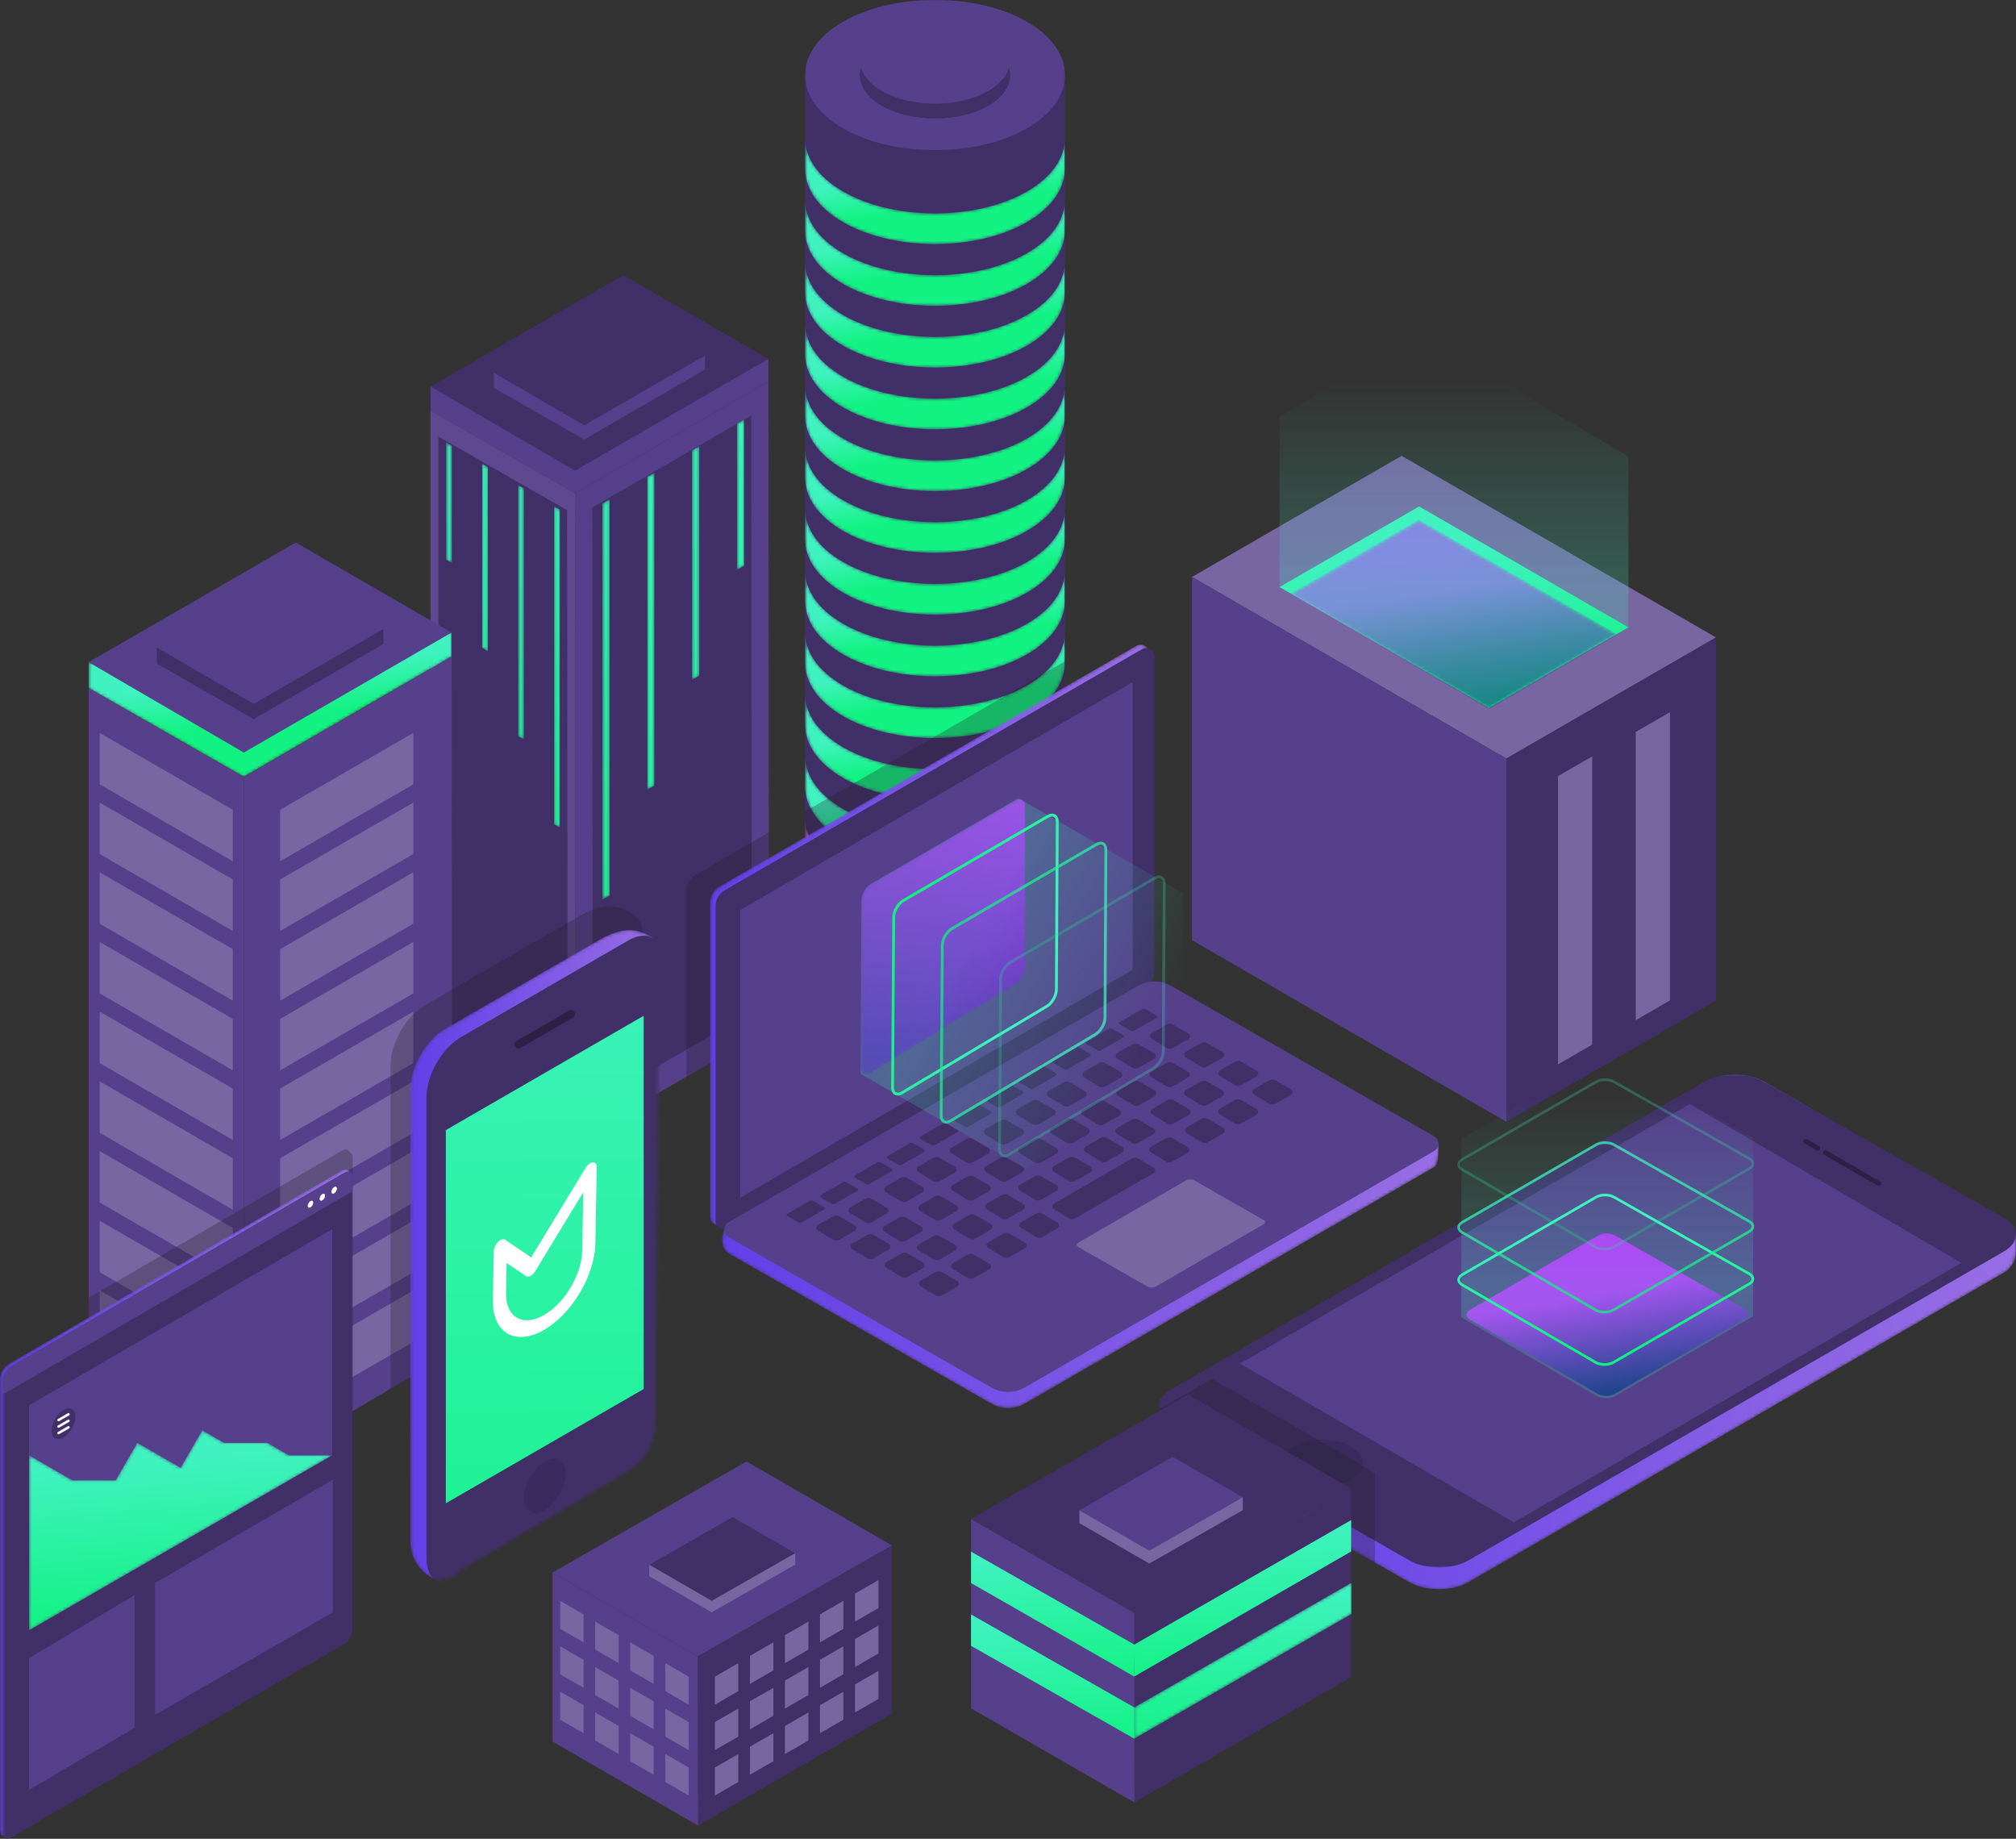 <svg xmlns="http://www.w3.org/2000/svg" xmlns:xlink="http://www.w3.org/1999/xlink" width="647px" height="590px" viewBox="0 0 647 590" version="1.1"><rect x="0" y="0" width="647" height="590" fill="#333333" stroke="none"/><link xmlns="" type="text/css" rel="stylesheet" id="dark-mode-custom-link"/><link xmlns="" type="text/css" rel="stylesheet" id="dark-mode-general-link"/><style xmlns="" lang="en" type="text/css" id="dark-mode-custom-style"/><style xmlns="" lang="en" type="text/css" id="dark-mode-native-style"/>
    <title>86896002-E6D4-499D-9888-1DF5B898DC36@3x</title>
    <defs>
        <path d="M0.005,0 L0,46.935 L2.3,48.264 L2.307,1.331 L0.005,0 Z M14.403,8.532 L14.395,82.198 L16.695,83.527 L16.702,9.863 L14.403,8.532 Z M28.798,17.062 L28.79,117.459 L31.09,118.787 L31.095,18.395 L28.798,17.062 Z M45.49,26.924 L45.482,154.048 L43.185,152.722 L43.19,25.594 L45.49,26.924 Z" id="path-1"/>
        <linearGradient x1="51.48%" y1="154.274%" x2="52.33%" y2="-23.764%" id="linearGradient-3">
            <stop stop-color="#12F282" offset="0%"/>
            <stop stop-color="#3FF2BF" offset="100%"/>
        </linearGradient>
        <path d="M34.656,1.069 L34.661,38.731 L36.505,37.668 L36.5,0 L34.656,1.069 Z M23.105,7.916 L23.11,67.03 L24.954,65.964 L24.949,6.848 L23.105,7.916 Z M11.551,14.761 L11.556,95.326 L13.4,94.262 L13.395,13.693 L11.551,14.761 Z M1.844,20.538 L1.849,122.558 L0.005,123.625 L0,21.609 L1.844,20.538 Z" id="path-4"/>
        <linearGradient x1="51.48%" y1="154.274%" x2="52.33%" y2="-23.764%" id="linearGradient-6">
            <stop stop-color="#12F282" offset="0%"/>
            <stop stop-color="#3FF2BF" offset="100%"/>
        </linearGradient>
        <polygon id="path-7" points="0 0 83.372 0 83.372 48.152 0 48.152"/>
        <polygon id="path-9" points="0 0 83.372 0 83.372 48.152 0 48.152"/>
        <path d="M83.338,0 C83.155,6.036 79.128,12.044 71.197,16.624 L71.197,16.624 C54.965,25.998 28.406,25.998 12.172,16.624 L12.172,16.624 C4.24,12.044 0.214,6.036 0.033,0 L0.033,0 L0,0 L0,9.425 C0,15.604 4.057,21.784 12.172,26.472 L12.172,26.472 C28.406,35.848 54.965,35.848 71.197,26.472 L71.197,26.472 C79.314,21.784 83.371,15.604 83.371,9.425 L83.371,9.425 L83.371,0 L83.338,0 Z" id="path-11"/>
        <linearGradient x1="66.976%" y1="66.84%" x2="76.724%" y2="38.087%" id="linearGradient-13">
            <stop stop-color="#12F282" offset="0%"/>
            <stop stop-color="#3FF2BF" offset="100%"/>
        </linearGradient>
        <path d="M83.338,0 C83.155,6.038 79.128,12.044 71.197,16.626 L71.197,16.626 C54.965,25.998 28.401,25.998 12.172,16.626 L12.172,16.626 C4.24,12.044 0.214,6.038 0.033,0 L0.033,0 L0,0 L0,9.428 C0,15.606 4.057,21.784 12.172,26.474 L12.172,26.474 C28.401,35.846 54.965,35.846 71.197,26.474 L71.197,26.474 C79.314,21.784 83.371,15.606 83.371,9.425 L83.371,9.425 L83.371,0 L83.338,0 Z" id="path-14"/>
        <linearGradient x1="66.976%" y1="66.839%" x2="76.724%" y2="38.088%" id="linearGradient-16">
            <stop stop-color="#12F282" offset="0%"/>
            <stop stop-color="#3FF2BF" offset="100%"/>
        </linearGradient>
        <path d="M83.338,0 C83.155,6.038 79.128,12.046 71.197,16.626 L71.197,16.626 C54.965,26.001 28.401,26.001 12.172,16.626 L12.172,16.626 C4.24,12.046 0.214,6.038 0.033,0 L0.033,0 L0,0 L0,9.428 C0,15.609 4.057,21.787 12.172,26.474 L12.172,26.474 C28.401,35.846 54.965,35.846 71.197,26.474 L71.197,26.474 C79.314,21.784 83.371,15.606 83.371,9.425 L83.371,9.425 L83.371,0 L83.338,0 Z" id="path-17"/>
        <path d="M83.338,0 C83.155,6.038 79.128,12.044 71.197,16.624 L71.197,16.624 C54.965,25.998 28.401,25.998 12.172,16.624 L12.172,16.624 C4.24,12.044 0.214,6.038 0.033,0 L0.033,0 L0,0 L0,9.428 C0,15.606 4.057,21.784 12.172,26.472 L12.172,26.472 C28.401,35.846 54.965,35.846 71.197,26.472 L71.197,26.472 C79.314,21.784 83.371,15.604 83.371,9.425 L83.371,9.425 L83.371,0 L83.338,0 Z" id="path-19"/>
        <linearGradient x1="66.976%" y1="66.838%" x2="76.724%" y2="38.089%" id="linearGradient-21">
            <stop stop-color="#12F282" offset="0%"/>
            <stop stop-color="#3FF2BF" offset="100%"/>
        </linearGradient>
        <path d="M83.338,0 C83.155,6.041 79.128,12.044 71.197,16.624 L71.197,16.624 C54.965,25.998 28.401,25.998 12.172,16.624 L12.172,16.624 C4.24,12.044 0.214,6.041 0.033,0 L0.033,0 L0,0 L0,9.43 C0,15.609 4.057,21.784 12.172,26.472 L12.172,26.472 C28.401,35.846 54.965,35.846 71.197,26.472 L71.197,26.472 C79.311,21.784 83.371,15.606 83.371,9.425 L83.371,9.425 L83.371,0 L83.338,0 Z" id="path-22"/>
        <path d="M83.338,0 C83.155,6.038 79.128,12.044 71.197,16.624 L71.197,16.624 C54.965,26.001 28.401,26.001 12.172,16.624 L12.172,16.624 C4.24,12.044 0.214,6.038 0.033,0 L0.033,0 L0,0 L0,9.428 C0,15.609 4.057,21.787 12.172,26.472 L12.172,26.472 C28.401,35.848 54.965,35.848 71.197,26.472 L71.197,26.472 C79.311,21.784 83.371,15.606 83.371,9.425 L83.371,9.425 L83.371,0 L83.338,0 Z" id="path-24"/>
        <path d="M83.338,0 C83.155,6.036 79.128,12.044 71.197,16.621 L71.197,16.621 C54.965,25.998 28.401,25.998 12.172,16.621 L12.172,16.621 C4.24,12.044 0.214,6.036 0.033,0 L0.033,0 L0,0 L0,9.425 C0,15.606 4.057,21.784 12.172,26.472 L12.172,26.472 C28.401,35.848 54.965,35.848 71.197,26.472 L71.197,26.472 C79.311,21.784 83.371,15.606 83.371,9.425 L83.371,9.425 L83.371,0 L83.338,0 Z" id="path-26"/>
        <path d="M83.338,0 C83.155,6.036 79.128,12.044 71.197,16.624 L71.197,16.624 C54.965,25.998 28.401,25.998 12.172,16.624 L12.172,16.624 C4.24,12.044 0.214,6.036 0.031,0 L0.031,0 L0,0 L0,9.428 C0,15.606 4.057,21.784 12.172,26.472 L12.172,26.472 C28.401,35.848 54.965,35.848 71.197,26.472 L71.197,26.472 C79.311,21.784 83.371,15.604 83.371,9.425 L83.371,9.425 L83.371,0 L83.338,0 Z" id="path-28"/>
        <path d="M83.338,0 C83.155,6.036 79.128,12.041 71.197,16.621 L71.197,16.621 C54.965,25.996 28.401,25.996 12.172,16.621 L12.172,16.621 C4.24,12.041 0.214,6.036 0.031,0 L0.031,0 L0,0 L0,9.425 C0,15.604 4.057,21.782 12.172,26.472 L12.172,26.472 C28.401,35.843 54.965,35.843 71.197,26.472 L71.197,26.472 C79.311,21.782 83.371,15.604 83.371,9.423 L83.371,9.423 L83.371,0 L83.338,0 Z" id="path-30"/>
        <linearGradient x1="66.976%" y1="66.836%" x2="76.724%" y2="38.09%" id="linearGradient-32">
            <stop stop-color="#12F282" offset="0%"/>
            <stop stop-color="#3FF2BF" offset="100%"/>
        </linearGradient>
        <path d="M83.338,0 C83.155,6.036 79.128,12.044 71.197,16.624 L71.197,16.624 C54.965,25.998 28.401,25.998 12.172,16.624 L12.172,16.624 C4.24,12.044 0.214,6.036 0.031,0 L0.031,0 L0,0 L0,9.425 C0,15.604 4.057,21.782 12.172,26.472 L12.172,26.472 C28.401,35.846 54.965,35.846 71.197,26.472 L71.197,26.472 C79.311,21.782 83.371,15.604 83.371,9.423 L83.371,9.423 L83.371,0 L83.338,0 Z" id="path-33"/>
        <path d="M83.338,0 C83.155,6.041 79.128,12.046 71.197,16.626 L71.197,16.626 C54.965,26.001 28.401,26.001 12.172,16.626 L12.172,16.626 C4.24,12.046 0.214,6.041 0.031,0 L0.031,0 L0,0 L0,9.43 C0,15.609 4.057,21.787 12.172,26.474 L12.172,26.474 C28.401,35.848 54.965,35.848 71.197,26.474 L71.197,26.474 C79.311,21.787 83.371,15.606 83.371,9.428 L83.371,9.428 L83.371,0 L83.338,0 Z" id="path-35"/>
        <linearGradient x1="66.976%" y1="66.841%" x2="76.724%" y2="38.087%" id="linearGradient-37">
            <stop stop-color="#12F282" offset="0%"/>
            <stop stop-color="#3FF2BF" offset="100%"/>
        </linearGradient>
        <path d="M83.341,0 C83.157,6.038 79.131,12.041 71.199,16.624 L71.199,16.624 C54.968,25.998 28.403,25.998 12.174,16.624 L12.174,16.624 C4.243,12.041 0.216,6.038 0.033,0 L0.033,0 L0,0 L0,9.428 C0,15.606 4.06,21.784 12.174,26.472 L12.174,26.472 C28.403,35.846 54.968,35.846 71.199,26.472 L71.199,26.472 C79.314,21.784 83.374,15.604 83.371,9.428 L83.371,9.428 L83.371,0 L83.341,0 Z" id="path-38"/>
        <linearGradient x1="-6.65141104e-05%" y1="50.002%" x2="100.001%" y2="50.002%" id="linearGradient-40">
            <stop stop-color="#FDC45D" offset="0%"/>
            <stop stop-color="#E867CD" offset="100%"/>
        </linearGradient>
        <linearGradient x1="66.976%" y1="84.784%" x2="76.724%" y2="25.394%" id="linearGradient-41">
            <stop stop-color="#12F282" offset="0%"/>
            <stop stop-color="#3FF2BF" offset="100%"/>
        </linearGradient>
        <polygon id="path-42" points="0 36.525 40.852 60.116 104.09 23.594 63.24 0"/>
        <linearGradient x1="9.889%" y1="91.262%" x2="29.157%" y2="29.774%" id="linearGradient-44">
            <stop stop-color="#10137B" offset="0%"/>
            <stop stop-color="#C12AFE" offset="100%"/>
        </linearGradient>
        <polygon id="path-45" points="0 34.085 0 47.592 59.307 13.504 59.307 0"/>
        <linearGradient x1="69.995%" y1="119.819%" x2="69.995%" y2="12.29%" id="linearGradient-47">
            <stop stop-color="#12F282" offset="0%"/>
            <stop stop-color="#3FF2BF" offset="48.621%"/>
            <stop stop-color="#3FF2BF" stop-opacity="0" offset="100%"/>
        </linearGradient>
        <polygon id="path-48" points="0 7.695 66.674 46.322 116.483 17.82 116.483 9.512 0 0"/>
        <linearGradient x1="66.976%" y1="66.49%" x2="76.724%" y2="38.335%" id="linearGradient-50">
            <stop stop-color="#12F282" offset="0%"/>
            <stop stop-color="#3FF2BF" offset="100%"/>
        </linearGradient>
        <path d="M0,2.715 L0,103.606 C0,105.711 1.122,107.66 2.948,108.713 L2.948,108.713 L136.772,186.003 C138.58,187.046 140.839,185.741 140.839,183.649 L140.839,183.649 L140.839,82.766 C140.839,80.656 139.717,78.71 137.891,77.659 L137.891,77.659 L4.067,0.366 C3.63,0.115 3.167,0 2.717,0 L2.717,0 C1.3,0 0,1.132 0,2.715" id="path-51"/>
        <linearGradient x1="0%" y1="49.999%" x2="100.001%" y2="49.999%" id="linearGradient-53">
            <stop stop-color="#976EE4" offset="0%"/>
            <stop stop-color="#623FE8" offset="100%"/>
        </linearGradient>
        <path d="M85.753,1.435 L0.054,46.655 C0.054,46.655 -0.416,53.35 1.413,54.404 L1.413,54.404 L132.713,130.238 C136.063,132.172 140.191,132.185 143.552,130.261 L143.552,130.261 L227.884,82.038 C231.369,79.875 229.26,74.272 229.26,74.272 L229.26,74.272 L96.594,1.458 C94.91,0.486 93.031,9.10032091e-13 91.153,9.10032091e-13 L91.153,9.10032091e-13 C89.291,9.10032091e-13 87.427,0.478 85.753,1.435" id="path-54"/>
        <linearGradient x1="0%" y1="50%" x2="100%" y2="50%" id="linearGradient-56">
            <stop stop-color="#976EE4" offset="0%"/>
            <stop stop-color="#623FE8" offset="100%"/>
        </linearGradient>
        <path d="M0,2.221 L0,53.994 C0,55.974 1.381,58.432 3.07,59.462 L3.07,59.462 L49.631,87.86 C51.32,88.888 52.704,88.112 52.704,86.135 L52.704,86.135 L52.704,32.66 C52.704,30.68 51.302,28.253 49.588,27.263 L49.588,27.263 L3.114,0.422 C2.618,0.137 2.147,0 1.73,0 L1.73,0 C0.707,0 0,0.817 0,2.221" id="path-57"/>
        <linearGradient x1="35.715%" y1="173.705%" x2="42.577%" y2="-10.639%" id="linearGradient-59">
            <stop stop-color="#10137B" offset="0%"/>
            <stop stop-color="#C12AFE" offset="100%"/>
        </linearGradient>
        <linearGradient x1="69.995%" y1="119.819%" x2="69.995%" y2="12.29%" id="linearGradient-60">
            <stop stop-color="#12F282" offset="0%"/>
            <stop stop-color="#3FF2BF" offset="48.621%"/>
            <stop stop-color="#3FF2BF" stop-opacity="0" offset="100%"/>
        </linearGradient>
        <linearGradient x1="66.976%" y1="83.987%" x2="76.724%" y2="25.957%" id="linearGradient-61">
            <stop stop-color="#12F282" offset="0%"/>
            <stop stop-color="#3FF2BF" offset="100%"/>
        </linearGradient>
        <path d="M80.845,2.196 L3.625,46.716 C1.381,48.007 0,50.398 0,52.989 L0,52.989 L0,56.867 C0,59.607 1.463,62.139 3.833,63.511 L3.833,63.511 L175.719,162.857 C180.916,165.86 189.43,165.875 194.634,162.893 L194.634,162.893 L271.374,119.294 C273.724,117.955 275.182,115.467 275.197,112.759 L275.197,112.759 C275.225,107.24 272.292,102.125 267.517,99.362 L267.517,99.362 L99.786,2.275 C97.163,0.761 93.691,0 90.224,0 L90.224,0 C86.825,0 83.43,0.73 80.845,2.196" id="path-62"/>
        <linearGradient x1="7.21904347e-05%" y1="50%" x2="100%" y2="50%" id="linearGradient-64">
            <stop stop-color="#976EE4" offset="0%"/>
            <stop stop-color="#623FE8" offset="100%"/>
        </linearGradient>
        <polygon id="path-65" points="0 0 275.209 0 275.209 158.104 0 158.104"/>
        <path d="M44.617,0.659 L1.183,25.273 C-0.39,26.164 -0.395,27.632 1.17,28.533 L1.17,28.533 L44.777,53.722 C46.339,54.62 48.898,54.62 50.46,53.712 L50.46,53.712 L93.248,28.851 C94.81,27.942 94.81,26.459 93.246,25.553 L93.246,25.553 L50.317,0.684 C49.526,0.229 48.481,0 47.435,0 L47.435,0 C46.415,0 45.395,0.219 44.617,0.659" id="path-67"/>
        <linearGradient x1="9.889%" y1="91.058%" x2="29.157%" y2="29.874%" id="linearGradient-69">
            <stop stop-color="#10137B" offset="0%"/>
            <stop stop-color="#C12AFE" offset="100%"/>
        </linearGradient>
        <linearGradient x1="69.995%" y1="119.819%" x2="69.995%" y2="12.29%" id="linearGradient-70">
            <stop stop-color="#12F282" offset="0%"/>
            <stop stop-color="#3FF2BF" offset="48.621%"/>
            <stop stop-color="#3FF2BF" stop-opacity="0" offset="100%"/>
        </linearGradient>
        <linearGradient x1="66.976%" y1="85.054%" x2="76.724%" y2="25.202%" id="linearGradient-71">
            <stop stop-color="#12F282" offset="0%"/>
            <stop stop-color="#3FF2BF" offset="100%"/>
        </linearGradient>
        <path d="M1.397,18.252 C0.499,18.761 0.003,19.469 0,20.247 L0,20.247 C-0.005,21.021 0.486,21.733 1.379,22.25 L1.379,22.25 L44.984,47.434 C45.825,47.92 46.927,48.162 48.033,48.162 L48.033,48.162 C49.143,48.162 50.252,47.917 51.099,47.426 L51.099,47.426 L93.884,22.568 C94.775,22.046 95.268,21.331 95.266,20.55 L95.266,20.55 C95.266,19.767 94.772,19.054 93.882,18.537 L93.882,18.537 L67.145,3.048 L66.722,3.784 L93.457,19.27 C94.078,19.629 94.419,20.085 94.419,20.55 L94.419,20.55 C94.419,21.016 94.078,21.474 93.457,21.833 L93.457,21.833 L50.671,46.694 C49.247,47.523 46.838,47.523 45.408,46.699 L45.408,46.699 L1.804,21.515 C1.185,21.161 0.845,20.708 0.847,20.25 L0.847,20.25 C0.85,19.792 1.193,19.342 1.814,18.993 L1.814,18.993 L34.02,0.74 L33.6,0 L1.397,18.252 Z" id="path-72"/>
        <path d="M1.798,2.618 L1.02,6.471 C0.076,7.127 0,11.341 0,12.491 L0,12.491 L1.224,158.603 C1.224,165.649 4.92,170.794 11.017,174.318 L11.017,174.318 L63.242,205.133 C64.105,205.63 65.155,207.91 66.097,207.584 L66.097,207.584 L71.062,208.612 C76.264,206.785 79.749,201.869 79.749,196.352 L79.749,196.352 L79.746,50.93 C79.746,43.884 74.758,35.238 68.656,31.716 L68.656,31.716 L19.134,3.148 C15.741,1.191 12.604,0 9.496,0 L9.496,0 C6.955,0 4.429,0.796 1.798,2.618" id="path-74"/>
        <linearGradient x1="0.001%" y1="50%" x2="99.998%" y2="50%" id="linearGradient-76">
            <stop stop-color="#976EE4" offset="0%"/>
            <stop stop-color="#623FE8" offset="100%"/>
        </linearGradient>
        <linearGradient x1="52.797%" y1="154.274%" x2="54.403%" y2="-23.764%" id="linearGradient-77">
            <stop stop-color="#12F282" offset="0%"/>
            <stop stop-color="#3FF2BF" offset="100%"/>
        </linearGradient>
        <path d="M0,1.906 L0,146.831 C0,148.534 1.206,150.628 2.679,151.483 L2.679,151.483 L109.75,213.676 C111.217,214.528 112.423,213.836 112.423,212.134 L112.423,212.134 L112.423,67.208 C112.423,65.508 111.217,63.414 109.75,62.557 L109.75,62.557 L2.679,0.366 C2.249,0.117 1.844,0 1.483,0 L1.483,0 C0.605,0 0,0.7 0,1.906" id="path-78"/>
        <linearGradient x1="0.001%" y1="50%" x2="100%" y2="50%" id="linearGradient-80">
            <stop stop-color="#976EE4" offset="0%"/>
            <stop stop-color="#623FE8" offset="100%"/>
        </linearGradient>
        <polygon id="path-81" points="0 0 112.421 0 112.421 214.044 0 214.044"/>
        <polygon id="path-83" points="34.747 4.013 20.846 4.013 13.899 8.031 0 8.031 97.293 64.221 97.293 8.031 83.394 16.056 69.495 16.056 62.545 4.013 55.596 8.031 48.646 12.044 41.697 0"/>
        <linearGradient x1="66.976%" y1="95.432%" x2="76.724%" y2="17.861%" id="linearGradient-85">
            <stop stop-color="#12F282" offset="0%"/>
            <stop stop-color="#3FF2BF" offset="100%"/>
        </linearGradient>
        <linearGradient x1="66.976%" y1="103.951%" x2="76.724%" y2="11.835%" id="linearGradient-86">
            <stop stop-color="#12F282" offset="0%"/>
            <stop stop-color="#3FF2BF" offset="100%"/>
        </linearGradient>
        <polygon id="path-87" points="0 10.066 69.782 50.108 69.798 40.047 0 0"/>
        <linearGradient x1="66.976%" y1="103.742%" x2="76.724%" y2="11.982%" id="linearGradient-89">
            <stop stop-color="#12F282" offset="0%"/>
            <stop stop-color="#3FF2BF" offset="100%"/>
        </linearGradient>
        <linearGradient x1="66.976%" y1="111.016%" x2="76.724%" y2="6.837%" id="linearGradient-90">
            <stop stop-color="#12F282" offset="0%"/>
            <stop stop-color="#3FF2BF" offset="100%"/>
        </linearGradient>
        <linearGradient x1="66.976%" y1="110.333%" x2="76.724%" y2="7.32%" id="linearGradient-91">
            <stop stop-color="#12F282" offset="0%"/>
            <stop stop-color="#3FF2BF" offset="100%"/>
        </linearGradient>
    </defs>
    <g id="Services" stroke="none" stroke-width="1" fill="none" fill-rule="evenodd">
        <g id="UD-AI-Training-Data-Generation-LP-Desktop" transform="translate(-1150, -124)">
            <g id="Group-2" transform="translate(0, -314)">
                <g id="AI-Training-Data-Generation-Illustration" transform="translate(1473.5, 733) scale(-1, 1) translate(-1473.5, -733) translate(1150, 438)">
                    <polygon id="Fill-1" fill="#56408B" points="400.382 115.171 400.382 122.334 462.457 158.297 508.826 131.762 508.826 124.026"/>
                    <polygon id="Fill-2" fill="#413068" points="446.937 88.283 508.826 124.027 462.459 151.022 400.381 115.171"/>
                    <polygon id="Fill-3" fill="#56408B" points="420.752 114.096 420.752 118.57 459.506 141.023 488.458 124.455 488.458 119.626"/>
                    <polygon id="Fill-4" fill="#413068" points="449.818 97.309 488.458 119.628 459.507 136.481 420.751 114.096"/>
                    <polygon id="Fill-5" fill="#56408B" points="400.382 122.334 400.214 330.172 462.289 366.023 462.457 158.297"/>
                    <polygon id="Fill-6" fill="#413068" points="405.877 133.275 405.739 324.703 456.792 354.19 456.93 162.854"/>
                    <g id="Group-9" transform="translate(408.176, 134.61)">
                        <mask id="mask-2" fill="white">
                            <use xlink:href="#path-1"/>
                        </mask>
                        <g id="Clip-8"/>
                        <path d="M0.005,0 L0,46.935 L2.3,48.264 L2.307,1.331 L0.005,0 Z M14.403,8.532 L14.395,82.198 L16.695,83.527 L16.702,9.863 L14.403,8.532 Z M28.798,17.062 L28.79,117.459 L31.09,118.787 L31.095,18.395 L28.798,17.062 Z M45.49,26.924 L45.482,154.048 L43.185,152.722 L43.19,25.594 L45.49,26.924 Z" id="Fill-7" fill="url(#linearGradient-3)" mask="url(#mask-2)"/>
                    </g>
                    <polygon id="Fill-10" fill="#5E4991" points="462.289 366.022 508.826 339.698 508.826 131.761 462.457 158.296"/>
                    <polygon id="Fill-11" fill="#413068" points="464.825 356.816 506.29 333.362 506.29 140.079 464.977 163.721"/>
                    <g id="Group-14" transform="translate(467.305, 141.93)">
                        <mask id="mask-5" fill="white">
                            <use xlink:href="#path-4"/>
                        </mask>
                        <g id="Clip-13"/>
                        <path d="M34.656,1.069 L34.661,38.731 L36.505,37.668 L36.5,0 L34.656,1.069 Z M23.105,7.916 L23.11,67.03 L24.954,65.964 L24.949,6.848 L23.105,7.916 Z M11.551,14.761 L11.556,95.326 L13.4,94.262 L13.395,13.693 L11.551,14.761 Z M1.844,20.538 L1.849,122.558 L0.005,123.625 L0,21.609 L1.844,20.538 Z" id="Fill-12" fill="url(#linearGradient-6)" mask="url(#mask-5)"/>
                    </g>
                    <polygon id="Fill-15" fill="#413068" points="305.246 282.571 388.617 282.571 388.617 24.075 305.246 24.075"/>
                    <g id="Group-34" transform="translate(305.243, 0)">
                        <g id="Group-18">
                            <mask id="mask-8" fill="white">
                                <use xlink:href="#path-7"/>
                            </mask>
                            <g id="Clip-17"/>
                            <path d="M12.174,7.032 C28.405,-2.345 54.967,-2.345 71.199,7.032 C87.43,16.406 87.43,31.745 71.199,41.119 C54.967,50.496 28.408,50.496 12.174,41.119 C-4.058,31.745 -4.058,16.406 12.174,7.032" id="Fill-16" fill="#56408B" mask="url(#mask-8)"/>
                        </g>
                        <g id="Group-21">
                            <mask id="mask-10" fill="white">
                                <use xlink:href="#path-9"/>
                            </mask>
                            <g id="Clip-20"/>
                            <path d="M12.174,7.032 C28.405,-2.345 54.967,-2.345 71.199,7.032 C87.43,16.406 87.43,31.745 71.199,41.119 C54.967,50.496 28.408,50.496 12.174,41.119 C-4.058,31.745 -4.058,16.406 12.174,7.032" id="Fill-19" fill="#56408B" mask="url(#mask-10)"/>
                        </g>
                        <path d="M24.629,14.224 C34.01,8.807 49.364,8.807 58.743,14.224 C68.127,19.642 68.127,28.51 58.743,33.927 C49.364,39.347 34.01,39.347 24.629,33.927 C15.248,28.51 15.248,19.642 24.629,14.224" id="Fill-22" fill="#413068"/>
                        <path d="M24.629,14.224 C34.01,8.807 49.364,8.807 58.743,14.224 C68.127,19.642 68.127,28.51 58.743,33.927 C49.364,39.347 34.01,39.347 24.629,33.927 C15.248,28.51 15.248,19.642 24.629,14.224" id="Fill-24" fill="#413068"/>
                        <path d="M24.629,9.438 C34.01,4.021 49.364,4.021 58.743,9.438 C68.127,14.856 68.127,23.724 58.743,29.141 C49.364,34.561 34.01,34.561 24.629,29.141 C15.248,23.724 15.248,14.856 24.629,9.438" id="Fill-26" fill="#56408B"/>
                        <path d="M24.629,9.438 C34.01,4.021 49.364,4.021 58.743,9.438 C68.127,14.856 68.127,23.724 58.743,29.141 C49.364,34.561 34.01,34.561 24.629,29.141 C15.248,23.724 15.248,14.856 24.629,9.438" id="Fill-28" fill="#56408B"/>
                        <path d="M12.174,265.403 C28.405,256.029 54.967,256.029 71.199,265.403 C87.43,274.78 87.43,290.119 71.199,299.491 C54.967,308.868 28.408,308.868 12.174,299.491 C-4.058,290.119 -4.058,274.78 12.174,265.403" id="Fill-30" fill="#413068"/>
                        <path d="M12.174,265.403 C28.405,256.029 54.967,256.029 71.199,265.403 C87.43,274.78 87.43,290.119 71.199,299.491 C54.967,308.868 28.408,308.868 12.174,299.491 C-4.058,290.119 -4.058,274.78 12.174,265.403" id="Fill-32" fill="#413068"/>
                    </g>
                    <g id="Group-37" transform="translate(305.246, 44.813)">
                        <mask id="mask-12" fill="white">
                            <use xlink:href="#path-11"/>
                        </mask>
                        <g id="Clip-36"/>
                        <path d="M83.338,0 C83.155,6.036 79.128,12.044 71.197,16.624 L71.197,16.624 C54.965,25.998 28.406,25.998 12.172,16.624 L12.172,16.624 C4.24,12.044 0.214,6.036 0.033,0 L0.033,0 L0,0 L0,9.425 C0,15.604 4.057,21.784 12.172,26.472 L12.172,26.472 C28.406,35.848 54.965,35.848 71.197,26.472 L71.197,26.472 C79.314,21.784 83.371,15.604 83.371,9.425 L83.371,9.425 L83.371,0 L83.338,0 Z" id="Fill-35" fill="url(#linearGradient-13)" mask="url(#mask-12)"/>
                    </g>
                    <g id="Group-40" transform="translate(305.246, 64.625)">
                        <mask id="mask-15" fill="white">
                            <use xlink:href="#path-14"/>
                        </mask>
                        <g id="Clip-39"/>
                        <path d="M83.338,0 C83.155,6.038 79.128,12.044 71.197,16.626 L71.197,16.626 C54.965,25.998 28.401,25.998 12.172,16.626 L12.172,16.626 C4.24,12.044 0.214,6.038 0.033,0 L0.033,0 L0,0 L0,9.428 C0,15.606 4.057,21.784 12.172,26.474 L12.172,26.474 C28.401,35.846 54.965,35.846 71.197,26.474 L71.197,26.474 C79.314,21.784 83.371,15.606 83.371,9.425 L83.371,9.425 L83.371,0 L83.338,0 Z" id="Fill-38" fill="url(#linearGradient-16)" mask="url(#mask-15)"/>
                    </g>
                    <g id="Group-43" transform="translate(305.246, 84.438)">
                        <mask id="mask-18" fill="white">
                            <use xlink:href="#path-17"/>
                        </mask>
                        <g id="Clip-42"/>
                        <path d="M83.338,0 C83.155,6.038 79.128,12.046 71.197,16.626 L71.197,16.626 C54.965,26.001 28.401,26.001 12.172,16.626 L12.172,16.626 C4.24,12.046 0.214,6.038 0.033,0 L0.033,0 L0,0 L0,9.428 C0,15.609 4.057,21.787 12.172,26.474 L12.172,26.474 C28.401,35.846 54.965,35.846 71.197,26.474 L71.197,26.474 C79.314,21.784 83.371,15.606 83.371,9.425 L83.371,9.425 L83.371,0 L83.338,0 Z" id="Fill-41" fill="url(#linearGradient-16)" mask="url(#mask-18)"/>
                    </g>
                    <g id="Group-46" transform="translate(305.246, 104.253)">
                        <mask id="mask-20" fill="white">
                            <use xlink:href="#path-19"/>
                        </mask>
                        <g id="Clip-45"/>
                        <path d="M83.338,0 C83.155,6.038 79.128,12.044 71.197,16.624 L71.197,16.624 C54.965,25.998 28.401,25.998 12.172,16.624 L12.172,16.624 C4.24,12.044 0.214,6.038 0.033,0 L0.033,0 L0,0 L0,9.428 C0,15.606 4.057,21.784 12.172,26.472 L12.172,26.472 C28.401,35.846 54.965,35.846 71.197,26.472 L71.197,26.472 C79.314,21.784 83.371,15.604 83.371,9.425 L83.371,9.425 L83.371,0 L83.338,0 Z" id="Fill-44" fill="url(#linearGradient-21)" mask="url(#mask-20)"/>
                    </g>
                    <g id="Group-49" transform="translate(305.246, 124.065)">
                        <mask id="mask-23" fill="white">
                            <use xlink:href="#path-22"/>
                        </mask>
                        <g id="Clip-48"/>
                        <path d="M83.338,0 C83.155,6.041 79.128,12.044 71.197,16.624 L71.197,16.624 C54.965,25.998 28.401,25.998 12.172,16.624 L12.172,16.624 C4.24,12.044 0.214,6.041 0.033,0 L0.033,0 L0,0 L0,9.43 C0,15.609 4.057,21.784 12.172,26.472 L12.172,26.472 C28.401,35.846 54.965,35.846 71.197,26.472 L71.197,26.472 C79.311,21.784 83.371,15.606 83.371,9.425 L83.371,9.425 L83.371,0 L83.338,0 Z" id="Fill-47" fill="url(#linearGradient-21)" mask="url(#mask-23)"/>
                    </g>
                    <g id="Group-52" transform="translate(305.246, 143.877)">
                        <mask id="mask-25" fill="white">
                            <use xlink:href="#path-24"/>
                        </mask>
                        <g id="Clip-51"/>
                        <path d="M83.338,0 C83.155,6.038 79.128,12.044 71.197,16.624 L71.197,16.624 C54.965,26.001 28.401,26.001 12.172,16.624 L12.172,16.624 C4.24,12.044 0.214,6.038 0.033,0 L0.033,0 L0,0 L0,9.428 C0,15.609 4.057,21.787 12.172,26.472 L12.172,26.472 C28.401,35.848 54.965,35.848 71.197,26.472 L71.197,26.472 C79.311,21.784 83.371,15.606 83.371,9.425 L83.371,9.425 L83.371,0 L83.338,0 Z" id="Fill-50" fill="url(#linearGradient-13)" mask="url(#mask-25)"/>
                    </g>
                    <g id="Group-55" transform="translate(305.246, 163.692)">
                        <mask id="mask-27" fill="white">
                            <use xlink:href="#path-26"/>
                        </mask>
                        <g id="Clip-54"/>
                        <path d="M83.338,0 C83.155,6.036 79.128,12.044 71.197,16.621 L71.197,16.621 C54.965,25.998 28.401,25.998 12.172,16.621 L12.172,16.621 C4.24,12.044 0.214,6.036 0.033,0 L0.033,0 L0,0 L0,9.425 C0,15.606 4.057,21.784 12.172,26.472 L12.172,26.472 C28.401,35.848 54.965,35.848 71.197,26.472 L71.197,26.472 C79.311,21.784 83.371,15.606 83.371,9.425 L83.371,9.425 L83.371,0 L83.338,0 Z" id="Fill-53" fill="url(#linearGradient-13)" mask="url(#mask-27)"/>
                    </g>
                    <g id="Group-58" transform="translate(305.246, 183.504)">
                        <mask id="mask-29" fill="white">
                            <use xlink:href="#path-28"/>
                        </mask>
                        <g id="Clip-57"/>
                        <path d="M83.338,0 C83.155,6.036 79.128,12.044 71.197,16.624 L71.197,16.624 C54.965,25.998 28.401,25.998 12.172,16.624 L12.172,16.624 C4.24,12.044 0.214,6.036 0.031,0 L0.031,0 L0,0 L0,9.428 C0,15.606 4.057,21.784 12.172,26.472 L12.172,26.472 C28.401,35.848 54.965,35.848 71.197,26.472 L71.197,26.472 C79.311,21.784 83.371,15.604 83.371,9.425 L83.371,9.425 L83.371,0 L83.338,0 Z" id="Fill-56" fill="url(#linearGradient-13)" mask="url(#mask-29)"/>
                    </g>
                    <g id="Group-61" transform="translate(305.246, 203.319)">
                        <mask id="mask-31" fill="white">
                            <use xlink:href="#path-30"/>
                        </mask>
                        <g id="Clip-60"/>
                        <path d="M83.338,0 C83.155,6.036 79.128,12.041 71.197,16.621 L71.197,16.621 C54.965,25.996 28.401,25.996 12.172,16.621 L12.172,16.621 C4.24,12.041 0.214,6.036 0.031,0 L0.031,0 L0,0 L0,9.425 C0,15.604 4.057,21.782 12.172,26.472 L12.172,26.472 C28.401,35.843 54.965,35.843 71.197,26.472 L71.197,26.472 C79.311,21.782 83.371,15.604 83.371,9.423 L83.371,9.423 L83.371,0 L83.338,0 Z" id="Fill-59" fill="url(#linearGradient-32)" mask="url(#mask-31)"/>
                    </g>
                    <g id="Group-64" transform="translate(305.246, 223.131)">
                        <mask id="mask-34" fill="white">
                            <use xlink:href="#path-33"/>
                        </mask>
                        <g id="Clip-63"/>
                        <path d="M83.338,0 C83.155,6.036 79.128,12.044 71.197,16.624 L71.197,16.624 C54.965,25.998 28.401,25.998 12.172,16.624 L12.172,16.624 C4.24,12.044 0.214,6.036 0.031,0 L0.031,0 L0,0 L0,9.425 C0,15.604 4.057,21.782 12.172,26.472 L12.172,26.472 C28.401,35.846 54.965,35.846 71.197,26.472 L71.197,26.472 C79.311,21.782 83.371,15.604 83.371,9.423 L83.371,9.423 L83.371,0 L83.338,0 Z" id="Fill-62" fill="url(#linearGradient-21)" mask="url(#mask-34)"/>
                    </g>
                    <g id="Group-67" transform="translate(305.246, 242.941)">
                        <mask id="mask-36" fill="white">
                            <use xlink:href="#path-35"/>
                        </mask>
                        <g id="Clip-66"/>
                        <path d="M83.338,0 C83.155,6.041 79.128,12.046 71.197,16.626 L71.197,16.626 C54.965,26.001 28.401,26.001 12.172,16.626 L12.172,16.626 C4.24,12.046 0.214,6.041 0.031,0 L0.031,0 L0,0 L0,9.43 C0,15.609 4.057,21.787 12.172,26.474 L12.172,26.474 C28.401,35.848 54.965,35.848 71.197,26.474 L71.197,26.474 C79.311,21.787 83.371,15.606 83.371,9.428 L83.371,9.428 L83.371,0 L83.338,0 Z" id="Fill-65" fill="url(#linearGradient-37)" mask="url(#mask-36)"/>
                    </g>
                    <g id="Group-70" transform="translate(305.244, 262.756)">
                        <mask id="mask-39" fill="white">
                            <use xlink:href="#path-38"/>
                        </mask>
                        <g id="Clip-69"/>
                        <path d="M83.341,0 C83.157,6.038 79.131,12.041 71.199,16.624 L71.199,16.624 C54.968,25.998 28.403,25.998 12.174,16.624 L12.174,16.624 C4.243,12.041 0.216,6.038 0.033,0 L0.033,0 L0,0 L0,9.428 C0,15.606 4.06,21.784 12.174,26.472 L12.174,26.472 C28.403,35.846 54.968,35.846 71.199,26.472 L71.199,26.472 C79.314,21.784 83.374,15.604 83.371,9.428 L83.371,9.428 L83.371,0 L83.341,0 Z" id="Fill-68" fill="url(#linearGradient-40)" mask="url(#mask-39)"/>
                    </g>
                    <g id="Group-75" transform="translate(96.276, 146.259)">
                        <polygon id="Fill-71" fill="#7866A2" points="100.905 0 0 58.277 67.269 97.128 168.172 38.854"/>
                        <polygon id="Fill-73" fill="url(#linearGradient-41)" points="95.281 16.235 28.111 55.03 72.891 80.894 140.061 42.099"/>
                    </g>
                    <g id="Group-78" transform="translate(128.316, 167.036)">
                        <mask id="mask-43" fill="white">
                            <use xlink:href="#path-42"/>
                        </mask>
                        <g id="Clip-77"/>
                        <polygon id="Fill-76" fill="url(#linearGradient-44)" opacity="0.788" mask="url(#mask-43)" points="-0.574 36.597 40.729 60.448 104.663 23.522 63.363 -0.331"/>
                    </g>
                    <g id="Group-214" transform="translate(96.275, 185.112)">
                        <polygon id="Fill-206" fill="#413068" points="0 19.425 0 135.98 67.272 174.829 67.272 58.276"/>
                        <polygon id="Fill-208" fill="#56408B" points="67.271 174.83 67.271 58.277 168.174 0 168.174 116.553"/>
                        <polygon id="Fill-210" fill="#7866A2" points="14.782 43.404 25.75 49.737 25.75 142.216 14.782 135.877"/>
                        <polygon id="Fill-212" fill="#7866A2" points="39.745 57.593 50.713 63.926 50.713 156.405 39.745 150.066"/>
                    </g>
                    <g id="Group-217" transform="translate(163.545, 275.487)">
                        <mask id="mask-46" fill="white">
                            <use xlink:href="#path-45"/>
                        </mask>
                        <g id="Clip-216"/>
                    </g>
                    <polygon id="Fill-73" fill-opacity="0.22" fill="url(#linearGradient-47)" points="191.557 106.957 124.387 146.458 124.387 201.29 169.167 227.153 236.337 188.358 236.337 133.715"/>
                    <g id="Group-227" transform="translate(502.068, 202.963)">
                        <mask id="mask-49" fill="white">
                            <use xlink:href="#path-48"/>
                        </mask>
                        <g id="Clip-226"/>
                        <polygon id="Fill-225" fill="url(#linearGradient-50)" mask="url(#mask-49)" points="0 7.695 66.674 46.322 116.483 17.82 116.483 9.512 0 0"/>
                    </g>
                    <g id="Group-278" transform="translate(305.243, 174.083)">
                        <polygon id="Fill-228" fill="#56408B" points="246.832 0 313.307 38.39 263.501 67.386 196.827 28.879"/>
                        <polygon id="Fill-230" fill="#413068" points="218.704 27.727 218.704 32.532 260.333 56.649 291.43 38.852 291.43 33.666"/>
                        <polygon id="Fill-232" fill="#56408B" points="249.925 9.695 291.429 33.665 260.334 51.77 218.706 27.726"/>
                        <polygon id="Fill-234" fill="#56408B" points="196.827 36.574 196.646 259.812 263.501 299.373 263.501 75.201"/>
                        <polygon id="Fill-236" fill="#56408B" points="263.501 299.374 313.307 270.047 313.307 46.7 263.501 75.202"/>
                        <polygon id="Fill-238" fill="#7866A2" points="267.045 85.746 267.045 102.261 309.762 77.588 309.762 61.079"/>
                        <polygon id="Fill-240" fill="#7866A2" points="267.045 108.109 267.045 124.621 309.762 99.951 309.762 83.439"/>
                        <polygon id="Fill-242" fill="#7866A2" points="267.045 130.471 267.045 146.983 309.762 122.313 309.762 105.801"/>
                        <polygon id="Fill-244" fill="#7866A2" points="267.045 152.833 267.045 169.345 309.762 144.675 309.762 128.163"/>
                        <polygon id="Fill-246" fill="#7866A2" points="267.045 175.195 267.045 191.705 309.762 167.037 309.762 150.525"/>
                        <polygon id="Fill-248" fill="#7866A2" points="267.045 197.555 267.045 214.067 309.762 189.397 309.762 172.885"/>
                        <polygon id="Fill-250" fill="#7866A2" points="267.045 219.917 267.045 236.429 309.762 211.759 309.762 195.247"/>
                        <polygon id="Fill-252" fill="#7866A2" points="267.045 242.279 267.045 258.791 309.762 234.121 309.762 217.609"/>
                        <polygon id="Fill-254" fill="#7866A2" points="267.045 264.639 267.045 281.154 309.762 256.484 309.762 239.972"/>
                        <polygon id="Fill-256" fill="#7866A2" points="251.84 85.746 251.84 102.261 209.123 77.588 209.123 61.079"/>
                        <polygon id="Fill-258" fill="#7866A2" points="251.84 108.109 251.84 124.621 209.123 99.951 209.123 83.439"/>
                        <polygon id="Fill-260" fill="#7866A2" points="251.84 130.471 251.84 146.983 209.123 122.313 209.123 105.801"/>
                        <polygon id="Fill-262" fill="#7866A2" points="251.84 152.833 251.84 169.345 209.123 144.675 209.123 128.163"/>
                        <polygon id="Fill-264" fill="#7866A2" points="251.84 175.195 251.84 191.705 209.123 167.037 209.123 150.525"/>
                        <polygon id="Fill-266" fill="#7866A2" points="251.84 197.555 251.84 214.067 209.123 189.397 209.123 172.885"/>
                        <polygon id="Fill-268" fill="#7866A2" points="251.84 219.917 251.84 236.429 209.123 211.759 209.123 195.247"/>
                        <polygon id="Fill-270" fill="#7866A2" points="251.84 242.279 251.84 258.791 209.123 234.121 209.123 217.609"/>
                        <polygon id="Fill-272" fill="#7866A2" points="251.84 264.639 251.84 281.154 209.123 256.484 209.123 239.972"/>
                        <path d="M0.003,38.126 L0.003,38.66 L0.003,38.665 L0.003,49.047 L0.003,58.475 L0.003,58.48 L0.003,68.86 L0.003,78.287 L0.003,78.292 L0.003,88.674 L0,88.674 L0,98.1 C0,98.102 0.003,98.105 0.003,98.107 L0.003,108.362 L0.003,108.367 L0.003,108.487 L0.013,108.487 C0.064,114.624 4.113,120.752 12.174,125.408 C28.408,134.785 54.968,134.785 71.199,125.408 C79.263,120.752 83.313,114.624 83.363,108.487 L83.374,108.487 L83.374,108.367 L83.374,108.362 L83.374,86.277 L0.003,38.126 Z" id="Fill-274" fill="#231F20" opacity="0.283"/>
                        <path d="M121.468,111.685 C121.468,109.578 120.344,107.628 118.52,106.578 L95.024,93.005 L94.97,156.088 L121.468,171.391 L121.468,111.685 Z" id="Fill-276" fill="#231F20" opacity="0.283"/>
                    </g>
                    <g id="Group-281" transform="translate(278.239, 206.82)">
                        <mask id="mask-52" fill="white">
                            <use xlink:href="#path-51"/>
                        </mask>
                        <g id="Clip-280"/>
                        <path d="M0,2.715 L0,103.606 C0,105.711 1.122,107.66 2.948,108.713 L2.948,108.713 L136.772,186.003 C138.58,187.046 140.839,185.741 140.839,183.649 L140.839,183.649 L140.839,82.766 C140.839,80.656 139.717,78.71 137.891,77.659 L137.891,77.659 L4.067,0.366 C3.63,0.115 3.167,0 2.717,0 L2.717,0 C1.3,0 0,1.132 0,2.715" id="Fill-279" fill="url(#linearGradient-53)" mask="url(#mask-52)"/>
                    </g>
                    <g id="Group-286" transform="translate(276.511, 207.973)">
                        <path d="M137.891,77.658 L4.067,0.368 C2.259,-0.678 0,0.63 0,2.717 L0,103.605 C0,105.712 1.122,107.659 2.946,108.712 L136.772,186.002 C138.58,187.045 140.839,185.743 140.839,183.651 L140.839,82.765 C140.839,80.658 139.715,78.711 137.891,77.658" id="Fill-282" fill="#413068"/>
                        <polygon id="Fill-284" fill="#56408B" points="132.91 84.029 6.977 10.88 6.977 103.167 132.91 176.32"/>
                    </g>
                    <g id="Group-289" transform="translate(185.331, 320.111)">
                        <mask id="mask-55" fill="white">
                            <use xlink:href="#path-54"/>
                        </mask>
                        <g id="Clip-288"/>
                        <path d="M85.753,1.435 L0.054,46.655 C0.054,46.655 -0.416,53.35 1.413,54.404 L1.413,54.404 L132.713,130.238 C136.063,132.172 140.191,132.185 143.552,130.261 L143.552,130.261 L227.884,82.038 C231.369,79.875 229.26,74.272 229.26,74.272 L229.26,74.272 L96.594,1.458 C94.91,0.486 93.031,9.10032091e-13 91.153,9.10032091e-13 L91.153,9.10032091e-13 C89.291,9.10032091e-13 87.427,0.478 85.753,1.435" id="Fill-287" fill="url(#linearGradient-56)" mask="url(#mask-55)"/>
                    </g>
                    <g id="Group-400" transform="translate(185.375, 314.92)">
                        <path d="M85.709,1.435 L1.379,49.658 C-0.455,50.706 -0.46,53.35 1.369,54.406 L132.669,130.238 C136.019,132.174 140.147,132.184 143.51,130.263 L227.84,82.04 C229.674,80.992 229.679,78.348 227.85,77.292 L96.55,1.46 C93.195,-0.479 89.069,-0.486 85.709,1.435" id="Fill-290" fill="#56408B"/>
                        <path d="M78.231,63.877 L56.004,76.59 C55.521,76.865 55.518,77.562 56.002,77.839 L90.609,97.83 C91.494,98.339 92.583,98.341 93.466,97.835 L115.696,85.124 C116.179,84.847 116.179,84.152 115.698,83.872 L81.088,63.885 C80.205,63.376 79.119,63.373 78.231,63.877" id="Fill-292" fill="#7866A2"/>
                        <path d="M95.007,8.803 L102.272,12.999 C102.564,13.167 102.564,13.584 102.272,13.749 L98.662,15.826 C98.375,15.991 98.018,15.991 97.728,15.826 L90.464,11.627 C90.176,11.462 90.176,11.045 90.464,10.877 L94.073,8.803 C94.363,8.637 94.719,8.637 95.007,8.803" id="Fill-294" fill="#413068"/>
                        <path d="M105.654,15.147 L112.919,19.343 C113.209,19.511 113.209,19.928 112.919,20.093 L109.309,22.17 C109.019,22.335 108.665,22.335 108.373,22.17 L101.108,17.971 C100.821,17.806 100.821,17.389 101.111,17.221 L104.72,15.147 C105.008,14.981 105.366,14.981 105.654,15.147" id="Fill-296" fill="#413068"/>
                        <path d="M116.34,21.153 L123.603,25.349 C123.895,25.517 123.893,25.934 123.603,26.1 L119.996,28.176 C119.703,28.342 119.35,28.342 119.06,28.176 L111.795,23.978 C111.505,23.812 111.507,23.395 111.795,23.227 L115.404,21.153 C115.694,20.988 116.05,20.988 116.34,21.153" id="Fill-298" fill="#413068"/>
                        <path d="M127.347,27.358 L134.612,31.552 C134.902,31.719 134.902,32.137 134.61,32.302 L131.003,34.381 C130.713,34.547 130.357,34.547 130.067,34.379 L122.802,30.183 C122.514,30.015 122.514,29.597 122.802,29.429 L126.411,27.355 C126.701,27.19 127.057,27.19 127.347,27.358" id="Fill-300" fill="#413068"/>
                        <path d="M137.92,33.252 L145.185,37.448 C145.477,37.616 145.477,38.034 145.185,38.199 L141.575,40.275 C141.288,40.441 140.932,40.441 140.642,40.275 L133.377,36.077 C133.087,35.911 133.089,35.494 133.377,35.326 L136.986,33.252 C137.276,33.087 137.633,33.087 137.92,33.252" id="Fill-302" fill="#413068"/>
                        <path d="M148.202,39.596 L155.466,43.792 C155.756,43.96 155.756,44.378 155.466,44.543 L151.857,46.619 C151.567,46.785 151.213,46.785 150.921,46.619 L143.656,42.421 C143.368,42.255 143.368,41.838 143.658,41.67 L147.268,39.596 C147.555,39.431 147.914,39.431 148.202,39.596" id="Fill-304" fill="#413068"/>
                        <path d="M158.965,45.533 L166.23,49.729 C166.52,49.897 166.52,50.314 166.23,50.48 L162.621,52.556 C162.331,52.722 161.977,52.722 161.685,52.556 L154.42,48.358 C154.132,48.192 154.132,47.775 154.422,47.607 L158.032,45.533 C158.319,45.368 158.678,45.368 158.965,45.533" id="Fill-306" fill="#413068"/>
                        <path d="M169.57,51.85 L176.832,56.043 C177.125,56.214 177.125,56.631 176.832,56.797 L173.225,58.873 C172.933,59.038 172.579,59.038 172.289,58.87 L165.024,54.674 C164.734,54.509 164.737,54.092 165.024,53.924 L168.634,51.85 C168.924,51.682 169.28,51.684 169.57,51.85" id="Fill-308" fill="#413068"/>
                        <path d="M179.996,58.005 L187.261,62.199 C187.551,62.369 187.551,62.786 187.261,62.952 L183.651,65.028 C183.361,65.194 183.008,65.194 182.715,65.026 L175.45,60.83 C175.163,60.664 175.163,60.247 175.453,60.079 L179.062,58.002 C179.35,57.837 179.706,57.837 179.996,58.005" id="Fill-310" fill="#413068"/>
                        <path d="M190.988,64.339 L198.253,68.535 C198.543,68.703 198.543,69.121 198.251,69.286 L194.644,71.362 C194.354,71.528 194,71.528 193.708,71.362 L186.443,67.164 C186.155,66.998 186.155,66.581 186.445,66.413 L190.055,64.339 C190.342,64.174 190.698,64.174 190.988,64.339" id="Fill-312" fill="#413068"/>
                        <path d="M201.662,70.333 L208.927,74.526 C209.22,74.694 209.22,75.114 208.927,75.277 L205.318,77.356 C205.03,77.521 204.674,77.519 204.384,77.353 L197.119,73.157 C196.829,72.989 196.832,72.572 197.119,72.404 L200.729,70.33 C201.019,70.165 201.375,70.165 201.662,70.333" id="Fill-314" fill="#413068"/>
                        <path d="M80.229,16.71 L85.153,13.827 C85.792,13.453 86.58,13.45 87.222,13.819 L92.029,16.598 C92.701,16.985 92.713,17.949 92.052,18.356 L87.272,21.293 C86.629,21.687 85.82,21.7 85.166,21.321 L80.234,18.481 C79.552,18.089 79.55,17.107 80.229,16.71" id="Fill-316" fill="#413068"/>
                        <path d="M91.251,23.054 L96.175,20.171 C96.814,19.797 97.603,19.794 98.244,20.163 L103.051,22.942 C103.723,23.329 103.735,24.293 103.074,24.7 L98.294,27.637 C97.651,28.031 96.842,28.044 96.188,27.665 L91.256,24.825 C90.574,24.433 90.572,23.451 91.251,23.054" id="Fill-318" fill="#413068"/>
                        <path d="M101.95,29.06 L106.874,26.177 C107.513,25.803 108.301,25.8 108.942,26.169 L113.753,28.948 C114.422,29.335 114.437,30.302 113.776,30.706 L108.996,33.646 C108.352,34.04 107.543,34.05 106.887,33.671 L101.957,30.831 C101.276,30.439 101.271,29.457 101.95,29.06" id="Fill-320" fill="#413068"/>
                        <path d="M113.335,35.263 L118.259,32.38 C118.898,32.008 119.686,32.006 120.327,32.374 L125.137,35.151 C125.806,35.537 125.819,36.504 125.158,36.909 L120.378,39.848 C119.735,40.242 118.926,40.253 118.272,39.876 L113.342,37.034 C112.66,36.642 112.655,35.66 113.335,35.263" id="Fill-322" fill="#413068"/>
                        <path d="M123.363,41.159 L128.288,38.276 C128.926,37.902 129.715,37.9 130.356,38.269 L135.166,41.045 C135.835,41.434 135.85,42.399 135.186,42.806 L130.409,45.742 C129.766,46.137 128.957,46.149 128.3,45.77 L123.371,42.931 C122.689,42.539 122.684,41.556 123.363,41.159" id="Fill-324" fill="#413068"/>
                        <path d="M133.555,47.471 L138.477,44.586 C139.116,44.214 139.904,44.212 140.548,44.581 L145.356,47.357 C146.025,47.746 146.04,48.711 145.376,49.118 L140.599,52.054 C139.955,52.449 139.146,52.461 138.49,52.082 L133.56,49.242 C132.879,48.851 132.876,47.868 133.555,47.471" id="Fill-326" fill="#413068"/>
                        <path d="M144.443,53.44 L149.368,50.557 C150.006,50.183 150.795,50.181 151.436,50.55 L156.244,53.328 C156.915,53.715 156.928,54.679 156.266,55.087 L151.487,58.023 C150.843,58.418 150.034,58.43 149.381,58.051 L144.451,55.211 C143.767,54.819 143.764,53.837 144.443,53.44" id="Fill-328" fill="#413068"/>
                        <path d="M155.1,59.484 L160.022,56.601 C160.661,56.227 161.452,56.224 162.093,56.593 L166.901,59.372 C167.572,59.759 167.585,60.723 166.923,61.13 L162.144,64.067 C161.5,64.461 160.691,64.474 160.038,64.095 L155.105,61.255 C154.424,60.863 154.421,59.881 155.1,59.484" id="Fill-330" fill="#413068"/>
                        <path d="M165.578,65.912 L170.5,63.027 C171.139,62.655 171.927,62.652 172.568,63.021 L177.378,65.798 C178.047,66.184 178.063,67.151 177.399,67.556 L172.622,70.495 C171.978,70.889 171.169,70.9 170.513,70.523 L165.583,67.683 C164.901,67.291 164.896,66.307 165.578,65.912" id="Fill-332" fill="#413068"/>
                        <path d="M176.993,72.637 L181.915,69.753 C182.553,69.379 183.344,69.377 183.985,69.746 L188.793,72.525 C189.465,72.911 189.477,73.876 188.816,74.283 L184.036,77.222 C183.393,77.614 182.584,77.626 181.93,77.247 L176.998,74.408 C176.316,74.016 176.313,73.033 176.993,72.637" id="Fill-334" fill="#413068"/>
                        <path d="M187.314,78.238 L192.239,75.355 C192.877,74.983 193.666,74.981 194.307,75.35 L199.114,78.126 C199.786,78.513 199.799,79.479 199.137,79.884 L194.358,82.823 C193.714,83.217 192.905,83.228 192.251,82.851 L187.322,80.009 C186.637,79.617 186.635,78.635 187.314,78.238" id="Fill-336" fill="#413068"/>
                        <path d="M69.261,22.676 L74.183,19.793 C74.824,19.419 75.613,19.417 76.254,19.786 L81.062,22.562 C81.733,22.951 81.746,23.915 81.084,24.323 L76.305,27.259 C75.661,27.653 74.852,27.666 74.199,27.287 L69.269,24.447 C68.585,24.055 68.582,23.073 69.261,22.676" id="Fill-338" fill="#413068"/>
                        <path d="M80.283,29.02 L85.206,26.137 C85.847,25.763 86.635,25.761 87.276,26.13 L92.084,28.908 C92.755,29.295 92.768,30.26 92.107,30.667 L87.327,33.603 C86.684,33.998 85.875,34.01 85.221,33.631 L80.289,30.791 C79.607,30.4 79.604,29.417 80.283,29.02" id="Fill-340" fill="#413068"/>
                        <path d="M90.982,35.026 L95.907,32.143 C96.546,31.769 97.334,31.767 97.975,32.136 L102.785,34.915 C103.454,35.301 103.47,36.266 102.806,36.673 L98.029,39.609 C97.385,40.006 96.576,40.016 95.92,39.637 L90.99,36.798 C90.308,36.406 90.303,35.423 90.982,35.026" id="Fill-342" fill="#413068"/>
                        <path d="M102.367,41.229 L107.292,38.346 C107.93,37.974 108.719,37.972 109.36,38.338 L114.168,41.117 C114.839,41.504 114.852,42.471 114.19,42.875 L109.411,45.814 C108.767,46.209 107.958,46.219 107.305,45.842 L102.375,43 C101.691,42.608 101.688,41.626 102.367,41.229" id="Fill-344" fill="#413068"/>
                        <path d="M112.396,47.126 L117.32,44.243 C117.959,43.869 118.747,43.866 119.388,44.235 L124.199,47.011 C124.868,47.401 124.883,48.365 124.219,48.772 L119.442,51.709 C118.798,52.103 117.987,52.116 117.333,51.737 L112.403,48.897 C111.722,48.505 111.716,47.523 112.396,47.126" id="Fill-346" fill="#413068"/>
                        <path d="M122.585,53.438 L127.51,50.552 C128.148,50.181 128.937,50.178 129.578,50.547 L134.388,53.323 C135.057,53.71 135.073,54.677 134.409,55.082 L129.631,58.021 C128.988,58.415 128.179,58.425 127.523,58.049 L122.593,55.206 C121.911,54.817 121.906,53.832 122.585,53.438" id="Fill-348" fill="#413068"/>
                        <path d="M133.476,59.407 L138.398,56.524 C139.039,56.149 139.828,56.147 140.469,56.516 L145.276,59.295 C145.948,59.681 145.961,60.646 145.299,61.053 L140.519,63.989 C139.876,64.384 139.067,64.397 138.413,64.017 L133.481,61.178 C132.799,60.786 132.797,59.804 133.476,59.407" id="Fill-350" fill="#413068"/>
                        <path d="M144.133,65.45 L149.055,62.567 C149.693,62.193 150.482,62.19 151.125,62.559 L155.933,65.338 C156.605,65.725 156.617,66.689 155.953,67.096 L151.176,70.033 C150.533,70.427 149.724,70.44 149.067,70.061 L144.138,67.221 C143.456,66.829 143.453,65.847 144.133,65.45" id="Fill-352" fill="#413068"/>
                        <path d="M154.608,71.879 L159.533,68.993 C160.171,68.622 160.96,68.619 161.601,68.988 L166.411,71.764 C167.08,72.151 167.095,73.118 166.432,73.523 L161.654,76.462 C161.011,76.856 160.202,76.866 159.546,76.49 L154.616,73.647 C153.934,73.258 153.929,72.273 154.608,71.879" id="Fill-354" fill="#413068"/>
                        <path d="M166.025,78.603 L170.947,75.72 C171.586,75.346 172.377,75.343 173.018,75.712 L177.826,78.491 C178.497,78.878 178.51,79.842 177.849,80.249 L173.069,83.186 C172.425,83.58 171.616,83.593 170.96,83.214 L166.03,80.374 C165.349,79.982 165.346,79 166.025,78.603" id="Fill-356" fill="#413068"/>
                        <path d="M176.347,84.204 L181.271,81.321 C181.91,80.947 182.698,80.944 183.339,81.313 L188.147,84.092 C188.819,84.479 188.831,85.446 188.17,85.85 L183.39,88.789 C182.747,89.184 181.938,89.194 181.284,88.817 L176.352,85.975 C175.67,85.583 175.668,84.601 176.347,84.204" id="Fill-358" fill="#413068"/>
                        <path d="M58.294,28.643 L63.216,25.757 C63.857,25.386 64.646,25.383 65.287,25.752 L70.094,28.528 C70.766,28.918 70.779,29.882 70.117,30.289 L65.337,33.226 C64.694,33.62 63.885,33.633 63.231,33.254 L58.299,30.414 C57.617,30.022 57.615,29.04 58.294,28.643" id="Fill-360" fill="#413068"/>
                        <path d="M69.316,34.987 L74.238,32.104 C74.879,31.73 75.668,31.727 76.309,32.096 L81.116,34.872 C81.788,35.262 81.801,36.226 81.139,36.633 L76.359,39.57 C75.716,39.964 74.907,39.977 74.253,39.598 L69.321,36.758 C68.639,36.366 68.637,35.384 69.316,34.987" id="Fill-362" fill="#413068"/>
                        <path d="M80.015,40.993 L84.94,38.11 C85.578,37.736 86.367,37.733 87.008,38.102 L91.818,40.881 C92.487,41.268 92.502,42.232 91.838,42.639 L87.061,45.576 C86.418,45.97 85.606,45.983 84.952,45.604 L80.023,42.764 C79.341,42.372 79.336,41.39 80.015,40.993" id="Fill-364" fill="#413068"/>
                        <path d="M91.4,47.196 L96.322,44.312 C96.963,43.938 97.752,43.936 98.393,44.305 L103.2,47.084 C103.872,47.47 103.885,48.437 103.223,48.842 L98.443,51.781 C97.8,52.175 96.991,52.186 96.337,51.809 L91.405,48.967 C90.723,48.575 90.721,47.592 91.4,47.196" id="Fill-366" fill="#413068"/>
                        <path d="M101.428,53.092 L106.353,50.207 C106.991,49.835 107.78,49.833 108.421,50.202 L113.231,52.978 C113.9,53.367 113.913,54.332 113.252,54.736 L108.472,57.675 C107.831,58.07 107.019,58.082 106.366,57.703 L101.436,54.863 C100.754,54.472 100.749,53.489 101.428,53.092" id="Fill-368" fill="#413068"/>
                        <path d="M111.618,59.404 L116.543,56.518 C117.181,56.147 117.97,56.144 118.611,56.513 L123.421,59.29 C124.09,59.676 124.103,60.643 123.441,61.048 L118.664,63.987 C118.021,64.381 117.212,64.391 116.555,64.015 L111.626,61.173 C110.944,60.781 110.939,59.798 111.618,59.404" id="Fill-370" fill="#413068"/>
                        <path d="M122.509,65.373 L127.431,62.49 C128.069,62.116 128.86,62.113 129.501,62.482 L134.309,65.258 C134.98,65.648 134.993,66.612 134.332,67.019 L129.552,69.956 C128.909,70.35 128.1,70.363 127.446,69.984 L122.514,67.144 C121.832,66.752 121.829,65.77 122.509,65.373" id="Fill-372" fill="#413068"/>
                        <path d="M133.163,71.416 L138.087,68.531 C138.726,68.159 139.514,68.157 140.155,68.526 L144.966,71.302 C145.635,71.691 145.65,72.656 144.986,73.063 L140.209,75.999 C139.565,76.394 138.756,76.406 138.1,76.027 L133.17,73.187 C132.489,72.796 132.486,71.813 133.163,71.416" id="Fill-374" fill="#413068"/>
                        <path d="M143.641,77.843 L148.566,74.959 C149.204,74.588 149.993,74.585 150.634,74.954 L155.444,77.731 C156.113,78.117 156.128,79.084 155.464,79.489 L150.684,82.428 C150.043,82.822 149.232,82.832 148.578,82.456 L143.649,79.614 C142.967,79.222 142.962,78.239 143.641,77.843" id="Fill-376" fill="#413068"/>
                        <path d="M155.058,84.569 L159.98,81.686 C160.619,81.312 161.407,81.31 162.048,81.679 L166.858,84.455 C167.527,84.844 167.543,85.809 166.879,86.216 L162.102,89.152 C161.458,89.547 160.649,89.559 159.993,89.18 L155.063,86.34 C154.381,85.949 154.379,84.966 155.058,84.569" id="Fill-378" fill="#413068"/>
                        <path d="M165.379,90.17 L170.302,87.287 C170.94,86.913 171.731,86.911 172.372,87.28 L177.18,90.058 C177.851,90.445 177.864,91.412 177.203,91.817 L172.423,94.756 C171.779,95.15 170.971,95.16 170.317,94.781 L165.385,91.941 C164.703,91.55 164.7,90.567 165.379,90.17" id="Fill-380" fill="#413068"/>
                        <path d="M47.327,34.607 L52.249,31.724 C52.887,31.352 53.678,31.35 54.319,31.718 L59.127,34.495 C59.798,34.881 59.811,35.848 59.15,36.253 L54.37,39.192 C53.727,39.586 52.918,39.597 52.264,39.22 L47.332,36.38 C46.65,35.988 46.647,35.006 47.327,34.607" id="Fill-382" fill="#413068"/>
                        <path d="M58.349,40.953 L63.271,38.068 C63.909,37.696 64.698,37.693 65.341,38.062 L70.149,40.839 C70.82,41.225 70.833,42.192 70.172,42.597 L65.392,45.536 C64.749,45.93 63.94,45.943 63.283,45.564 L58.354,42.724 C57.672,42.332 57.669,41.35 58.349,40.953" id="Fill-384" fill="#413068"/>
                        <path d="M69.048,46.959 L73.972,44.076 C74.611,43.702 75.399,43.7 76.041,44.069 L80.851,46.845 C81.52,47.234 81.532,48.199 80.871,48.606 L76.091,51.542 C75.45,51.937 74.639,51.949 73.985,51.57 L69.055,48.73 C68.374,48.339 68.369,47.356 69.048,46.959" id="Fill-386" fill="#413068"/>
                        <path d="M80.432,53.162 L85.354,50.279 C85.995,49.905 86.784,49.902 87.425,50.271 L92.233,53.05 C92.904,53.437 92.917,54.404 92.256,54.808 L87.476,57.747 C86.832,58.142 86.023,58.152 85.37,57.773 L80.437,54.933 C79.756,54.541 79.753,53.559 80.432,53.162" id="Fill-388" fill="#413068"/>
                        <path d="M91.4,59.71 L96.322,56.827 C96.963,56.455 97.752,56.453 98.393,56.822 L123.42,71.283 C124.092,71.669 124.102,72.636 123.443,73.041 L118.664,75.98 C118.02,76.372 117.211,76.384 116.557,76.005 L91.405,61.481 C90.723,61.091 90.721,60.107 91.4,59.71" id="Fill-390" fill="#413068"/>
                        <path d="M122.195,77.383 L127.12,74.497 C127.759,74.126 128.547,74.123 129.188,74.492 L133.998,77.268 C134.667,77.655 134.68,78.622 134.019,79.029 L129.242,81.966 C128.598,82.36 127.787,82.373 127.133,81.994 L122.203,79.154 C121.521,78.762 121.516,77.78 122.195,77.383" id="Fill-392" fill="#413068"/>
                        <path d="M132.674,83.809 L137.598,80.926 C138.237,80.552 139.025,80.552 139.666,80.918 L144.476,83.697 C145.145,84.084 145.158,85.051 144.497,85.455 L139.717,88.394 C139.076,88.789 138.265,88.799 137.611,88.422 L132.681,85.58 C131.999,85.188 131.994,84.206 132.674,83.809" id="Fill-394" fill="#413068"/>
                        <path d="M144.088,90.536 L149.013,87.65 C149.651,87.279 150.44,87.276 151.081,87.645 L155.891,90.421 C156.56,90.808 156.575,91.775 155.911,92.182 L151.134,95.119 C150.491,95.513 149.682,95.526 149.025,95.147 L144.096,92.307 C143.414,91.915 143.409,90.933 144.088,90.536" id="Fill-396" fill="#413068"/>
                        <path d="M154.412,96.137 L159.334,93.254 C159.973,92.88 160.764,92.877 161.405,93.246 L166.212,96.025 C166.884,96.412 166.897,97.376 166.235,97.783 L161.456,100.72 C160.812,101.114 160.003,101.127 159.349,100.748 L154.417,97.908 C153.735,97.516 153.733,96.534 154.412,96.137" id="Fill-398" fill="#413068"/>
                    </g>
                    <g id="Group-403" transform="translate(317.95, 256.351)">
                        <mask id="mask-58" fill="white">
                            <use xlink:href="#path-57"/>
                        </mask>
                        <g id="Clip-402"/>
                        <path d="M0,2.221 L0,53.994 C0,55.974 1.381,58.432 3.07,59.462 L3.07,59.462 L49.631,87.86 C51.32,88.888 52.704,88.112 52.704,86.135 L52.704,86.135 L52.704,32.66 C52.704,30.68 51.302,28.253 49.588,27.263 L49.588,27.263 L3.114,0.422 C2.618,0.137 2.147,0 1.73,0 L1.73,0 C0.707,0 0,0.817 0,2.221" id="Fill-401" fill="url(#linearGradient-59)" mask="url(#mask-58)"/>
                    </g>
                    <g id="Beams" transform="translate(318.858, 315.111) rotate(-120) translate(-318.858, -315.111) translate(267.031, 256.578)">
                        <path d="M54.747,0.753 C53.016,-0.239 50.177,-0.253 48.437,0.722 L0.358,27.598 C0.344,50.578 0.358,58.533 0.344,88.833 L48.612,116.327 C50.346,117.316 53.173,117.314 54.905,116.319 L102.269,89.177 C102.266,56.735 102.266,57.923 102.266,27.903 L54.747,0.753 Z" id="Fill-558" fill-opacity="0.22" fill="url(#linearGradient-60)"/>
                        <path d="M48.778,47.486 L1.52,73.854 C0.543,74.399 0.003,75.157 4.1944033e-05,75.991 L4.1944033e-05,75.991 C-0.005,76.82 0.529,77.586 1.5,78.137 L1.5,78.137 L48.944,105.118 C49.86,105.638 51.059,105.897 52.263,105.897 L52.263,105.897 C53.469,105.897 54.676,105.636 55.598,105.109 L55.598,105.109 L102.15,78.475 C103.119,77.919 103.656,77.152 103.653,76.313 L103.653,76.313 C103.653,75.476 103.116,74.713 102.148,74.156 L102.148,74.156 L55.437,47.516 C54.513,46.987 53.292,46.72 52.074,46.72 L52.074,46.72 C50.879,46.72 49.689,46.976 48.778,47.486 M49.406,104.33 L1.962,77.349 C1.29,76.97 0.919,76.485 0.922,75.994 L0.922,75.994 C0.924,75.503 1.298,75.023 1.973,74.647 L1.973,74.647 L49.232,48.274 C50.007,47.843 51.036,47.628 52.072,47.628 L52.072,47.628 C53.132,47.628 54.189,47.851 54.975,48.301 L54.975,48.301 L101.685,74.944 C102.361,75.329 102.732,75.817 102.732,76.313 L102.732,76.313 C102.732,76.814 102.361,77.305 101.685,77.69 L101.685,77.69 L55.133,104.324 C54.355,104.769 53.312,104.989 52.265,104.989 L52.265,104.989 C51.225,104.989 50.184,104.769 49.406,104.33" id="Fill-682" fill="url(#linearGradient-61)"/>
                        <path d="M48.778,29.475 L1.52,55.842 C0.543,56.388 0.003,57.146 4.19440293e-05,57.98 L4.19440293e-05,57.98 C-0.005,58.809 0.529,59.575 1.5,60.125 L1.5,60.125 L48.944,87.106 C49.86,87.627 51.059,87.886 52.263,87.886 L52.263,87.886 C53.469,87.886 54.676,87.624 55.598,87.098 L55.598,87.098 L102.15,60.463 C103.119,59.907 103.656,59.141 103.653,58.301 L103.653,58.301 C103.653,57.465 103.116,56.701 102.148,56.145 L102.148,56.145 L55.437,29.505 C54.513,28.976 53.292,28.709 52.074,28.709 L52.074,28.709 C50.879,28.709 49.689,28.965 48.778,29.475 M49.406,86.318 L1.962,59.337 C1.29,58.958 0.919,58.473 0.922,57.982 L0.922,57.982 C0.924,57.492 1.298,57.012 1.973,56.636 L1.973,56.636 L49.232,30.263 C50.007,29.832 51.036,29.617 52.072,29.617 L52.072,29.617 C53.132,29.617 54.189,29.84 54.975,30.29 L54.975,30.29 L101.685,56.933 C102.361,57.317 102.732,57.805 102.732,58.301 L102.732,58.301 C102.732,58.803 102.361,59.294 101.685,59.678 L101.685,59.678 L55.133,86.313 C54.355,86.757 53.312,86.978 52.265,86.978 L52.265,86.978 C51.225,86.978 50.184,86.757 49.406,86.318" id="Fill-682" fill="url(#linearGradient-61)" opacity="0.75"/>
                        <path d="M48.778,7.861 L1.52,34.229 C0.543,34.774 0.003,35.532 4.19440311e-05,36.366 L4.19440311e-05,36.366 C-0.005,37.195 0.529,37.961 1.5,38.512 L1.5,38.512 L48.944,65.493 C49.86,66.013 51.059,66.272 52.263,66.272 L52.263,66.272 C53.469,66.272 54.676,66.011 55.598,65.484 L55.598,65.484 L102.15,38.85 C103.119,38.294 103.656,37.528 103.653,36.688 L103.653,36.688 C103.653,35.851 103.116,35.088 102.148,34.531 L102.148,34.531 L55.437,7.891 C54.513,7.362 53.292,7.095 52.074,7.095 L52.074,7.095 C50.879,7.095 49.689,7.351 48.778,7.861 M49.406,64.705 L1.962,37.724 C1.29,37.345 0.919,36.86 0.922,36.369 L0.922,36.369 C0.924,35.878 1.298,35.398 1.973,35.022 L1.973,35.022 L49.232,8.649 C50.007,8.218 51.036,8.003 52.072,8.003 L52.072,8.003 C53.132,8.003 54.189,8.227 54.975,8.676 L54.975,8.676 L101.685,35.319 C102.361,35.704 102.732,36.192 102.732,36.688 L102.732,36.688 C102.732,37.189 102.361,37.68 101.685,38.065 L101.685,38.065 L55.133,64.699 C54.355,65.144 53.312,65.365 52.265,65.365 L52.265,65.365 C51.225,65.365 50.184,65.144 49.406,64.705" id="Fill-682" fill="url(#linearGradient-61)" opacity="0.25"/>
                    </g>
                    <g id="Group-539" transform="translate(0, 344.827)">
                        <mask id="mask-63" fill="white">
                            <use xlink:href="#path-62"/>
                        </mask>
                        <g id="Clip-538"/>
                        <path d="M80.845,2.196 L3.625,46.716 C1.381,48.007 0,50.398 0,52.989 L0,52.989 L0,56.867 C0,59.607 1.463,62.139 3.833,63.511 L3.833,63.511 L175.719,162.857 C180.916,165.86 189.43,165.875 194.634,162.893 L194.634,162.893 L271.374,119.294 C273.724,117.955 275.182,115.467 275.197,112.759 L275.197,112.759 C275.225,107.24 272.292,102.125 267.517,99.362 L267.517,99.362 L99.786,2.275 C97.163,0.761 93.691,0 90.224,0 L90.224,0 C86.825,0 83.43,0.73 80.845,2.196" id="Fill-537" fill="url(#linearGradient-64)" mask="url(#mask-63)"/>
                    </g>
                    <g id="Group-551" transform="translate(0, 344.828)">
                        <g id="Group-542">
                            <mask id="mask-66" fill="white">
                                <use xlink:href="#path-65"/>
                            </mask>
                            <g id="Clip-541"/>
                            <path d="M3.93,45.88 C-1.292,48.837 -1.313,53.713 3.884,56.715 L175.719,155.843 C180.916,158.846 189.427,158.858 194.634,155.879 L271.297,111.982 C276.504,108.999 276.514,104.104 271.317,101.101 L100.007,2.273 C94.81,-0.727 86.286,-0.762 81.064,2.195 L3.93,45.88 Z" id="Fill-540" fill="#413068" mask="url(#mask-66)"/>
                        </g>
                        <path d="M231.976,129.992 C237.071,127.053 237.071,122.238 231.976,119.297 C226.883,116.355 218.55,116.355 213.455,119.297 C208.362,122.238 208.362,127.053 213.455,129.992 C218.55,132.933 226.883,132.933 231.976,129.992" id="Fill-543" fill="#2B2046" opacity="0.318"/>
                        <path d="M44.038,35.687 C43.769,35.687 43.507,35.547 43.362,35.298 C43.148,34.924 43.275,34.448 43.649,34.234 L60.736,24.363 C61.107,24.147 61.585,24.277 61.801,24.648 C62.018,25.023 61.89,25.498 61.517,25.712 L44.428,35.583 C44.303,35.654 44.171,35.687 44.038,35.687" id="Fill-545" fill="#2B2046"/>
                        <path d="M63.641,24.366 C63.371,24.366 63.109,24.226 62.964,23.976 C62.748,23.602 62.878,23.129 63.249,22.913 L67.054,20.714 C67.426,20.495 67.904,20.627 68.12,21.002 C68.337,21.373 68.207,21.851 67.833,22.065 L64.03,24.261 C63.905,24.332 63.773,24.366 63.641,24.366" id="Fill-547" fill="#2B2046"/>
                        <polygon id="Fill-549" fill="#56408B" points="17.564 60.388 104.69 9.429 249.034 92.686 161.166 143.637"/>
                    </g>
                    <g id="Group-554" transform="translate(83.916, 395.763)">
                        <mask id="mask-68" fill="white">
                            <use xlink:href="#path-67"/>
                        </mask>
                        <g id="Clip-553"/>
                    </g>
                    <g id="Group" transform="translate(83.493, 339.147)">
                        <g id="Group-681" transform="translate(0.147, 0)">
                            <g id="Group-557" transform="translate(2.267, 56.641)" fill="url(#linearGradient-69)">
                                <path d="M48.195,0.657 C46.696,-0.209 44.241,-0.221 42.735,0.632 L1.133,24.208 C-0.373,25.061 -0.378,26.467 1.12,27.333 L42.886,51.454 C44.387,52.319 46.833,52.317 48.331,51.447 L89.315,27.635 C90.811,26.765 90.811,25.344 89.312,24.476 L48.195,0.657 Z" id="Fill-555"/>
                            </g>
                            <g id="Group-560"/>
                            <g id="Beams" transform="translate(0.382, 0.249)">
                                <path d="M50.317,0.703 C48.726,-0.223 46.117,-0.236 44.518,0.674 L0.329,25.759 C0.316,47.21 0.329,54.635 0.316,82.916 L44.678,108.579 C46.272,109.503 48.871,109.5 50.462,108.572 L93.993,83.237 C93.991,52.956 93.991,54.065 93.991,26.045 L50.317,0.703 Z" id="Fill-558" fill-opacity="0.22" fill="url(#linearGradient-70)"/>
                                <path d="M44.831,44.323 L1.397,68.935 C0.499,69.444 0.003,70.151 3.85499475e-05,70.93 L3.85499475e-05,70.93 C-0.005,71.703 0.486,72.418 1.379,72.932 L1.379,72.932 L44.984,98.116 C45.826,98.602 46.927,98.844 48.034,98.844 L48.034,98.844 C49.143,98.844 50.252,98.6 51.099,98.109 L51.099,98.109 L93.884,73.248 C94.775,72.729 95.268,72.014 95.266,71.23 L95.266,71.23 C95.266,70.449 94.772,69.736 93.882,69.217 L93.882,69.217 L50.951,44.351 C50.102,43.858 48.98,43.608 47.861,43.608 L47.861,43.608 C46.762,43.608 45.668,43.848 44.831,44.323 M45.408,97.381 L1.804,72.197 C1.185,71.843 0.845,71.39 0.847,70.932 L0.847,70.932 C0.85,70.474 1.193,70.026 1.814,69.675 L1.814,69.675 L45.248,45.059 C45.96,44.657 46.907,44.456 47.858,44.456 L47.858,44.456 C48.832,44.456 49.804,44.664 50.526,45.084 L50.526,45.084 L93.457,69.953 C94.078,70.311 94.419,70.767 94.419,71.23 L94.419,71.23 C94.419,71.698 94.078,72.156 93.457,72.515 L93.457,72.515 L50.671,97.376 C49.957,97.791 48.998,97.997 48.036,97.997 L48.036,97.997 C47.08,97.997 46.123,97.791 45.408,97.381" id="Fill-682" fill="url(#linearGradient-71)"/>
                                <path d="M44.831,27.512 L1.397,52.123 C0.499,52.632 0.003,53.339 3.85499475e-05,54.118 L3.85499475e-05,54.118 C-0.005,54.892 0.486,55.607 1.379,56.121 L1.379,56.121 L44.984,81.305 C45.826,81.791 46.927,82.032 48.034,82.032 L48.034,82.032 C49.143,82.032 50.252,81.788 51.099,81.297 L51.099,81.297 L93.884,56.436 C94.775,55.917 95.268,55.202 95.266,54.418 L95.266,54.418 C95.266,53.637 94.772,52.925 93.882,52.406 L93.882,52.406 L50.951,27.54 C50.102,27.046 48.98,26.797 47.861,26.797 L47.861,26.797 C46.762,26.797 45.668,27.036 44.831,27.512 M45.408,80.569 L1.804,55.385 C1.185,55.032 0.845,54.579 0.847,54.121 L0.847,54.121 C0.85,53.663 1.193,53.215 1.814,52.864 L1.814,52.864 L45.248,28.247 C45.96,27.845 46.907,27.644 47.858,27.644 L47.858,27.644 C48.832,27.644 49.804,27.853 50.526,28.273 L50.526,28.273 L93.457,53.141 C94.078,53.5 94.419,53.955 94.419,54.418 L94.419,54.418 C94.419,54.887 94.078,55.345 93.457,55.703 L93.457,55.703 L50.671,80.564 C49.957,80.979 48.998,81.185 48.036,81.185 L48.036,81.185 C47.08,81.185 46.123,80.979 45.408,80.569" id="Fill-682" fill="url(#linearGradient-71)" opacity="0.75"/>
                                <path d="M44.831,7.338 L1.397,31.949 C0.499,32.458 0.003,33.165 3.85499475e-05,33.944 L3.85499475e-05,33.944 C-0.005,34.718 0.486,35.433 1.379,35.947 L1.379,35.947 L44.984,61.131 C45.826,61.617 46.927,61.858 48.034,61.858 L48.034,61.858 C49.143,61.858 50.252,61.614 51.099,61.123 L51.099,61.123 L93.884,36.262 C94.775,35.743 95.268,35.028 95.266,34.244 L95.266,34.244 C95.266,33.463 94.772,32.751 93.882,32.231 L93.882,32.231 L50.951,7.366 C50.102,6.872 48.98,6.623 47.861,6.623 L47.861,6.623 C46.762,6.623 45.668,6.862 44.831,7.338 M45.408,60.395 L1.804,35.211 C1.185,34.858 0.845,34.405 0.847,33.947 L0.847,33.947 C0.85,33.489 1.193,33.041 1.814,32.69 L1.814,32.69 L45.248,8.073 C45.96,7.671 46.907,7.47 47.858,7.47 L47.858,7.47 C48.832,7.47 49.804,7.679 50.526,8.098 L50.526,8.098 L93.457,32.967 C94.078,33.326 94.419,33.781 94.419,34.244 L94.419,34.244 C94.419,34.712 94.078,35.171 93.457,35.529 L93.457,35.529 L50.671,60.39 C49.957,60.805 48.998,61.011 48.036,61.011 L48.036,61.011 C47.08,61.011 46.123,60.805 45.408,60.395" id="Fill-682" fill="url(#linearGradient-71)" opacity="0.25"/>
                            </g>
                        </g>
                        <g id="Group-687" transform="translate(0, 34.414)">
                            <mask id="mask-73" fill="white">
                                <use xlink:href="#path-72"/>
                            </mask>
                            <g id="Clip-686"/>
                        </g>
                    </g>
                    <g id="Group-684" transform="translate(82.52, 382.463)"/>
                    <path d="M521.659,445.596 L521.657,341.72 C521.657,334.674 516.668,326.027 510.568,322.506 L461.047,293.937 C454.939,290.418 449.659,289.39 443.874,293.309 C443.841,293.329 443.81,293.35 443.775,293.37 C443.752,293.385 443.732,293.395 443.709,293.408 L443.706,293.416 C441.773,294.607 440.572,297.049 440.572,300.497 L440.572,353.481 L462.288,366.024 L501.96,343.583 L501.889,433.896 L521.659,445.596 Z" id="Fill-688" fill="#231F20" opacity="0.283"/>
                    <g id="Group-692" transform="translate(435.552, 298.424)">
                        <mask id="mask-75" fill="white">
                            <use xlink:href="#path-74"/>
                        </mask>
                        <g id="Clip-691"/>
                        <g id="Group-12" mask="url(#mask-75)">
                            <g transform="translate(-1.338, 0)">
                                <path d="M3.136,2.618 L2.358,6.471 C1.414,7.127 1.338,11.341 1.338,12.491 L1.338,12.491 L2.561,158.603 C2.561,165.649 6.257,170.794 12.355,174.318 L12.355,174.318 L64.58,205.133 C65.443,205.63 66.493,207.91 67.434,207.584 L67.434,207.584 L72.4,208.612 C77.602,206.785 81.087,201.869 81.087,196.352 L81.087,196.352 L81.084,50.93 C81.084,43.884 76.096,35.238 69.993,31.716 L69.993,31.716 L20.472,3.148 C17.078,1.191 13.942,0 10.834,0 L10.834,0 C8.292,0 5.766,0.796 3.136,2.618" id="Fill-690" fill="url(#linearGradient-76)"/>
                                <g id="Group-701" stroke-width="1" fill="none" transform="translate(0, 1.798)">
                                    <path d="M11.088,1.504 C4.991,-2.02 0,0.863 0,7.909 L0,156.081 C0,163.127 4.991,171.772 11.088,175.293 L64.817,206.325 C70.917,209.846 75.905,206.966 75.905,199.922 L75.905,51.748 C75.905,44.704 70.917,36.058 64.817,32.536 L11.088,1.504 Z" id="Fill-693" fill="#413068"/>
                                    <polygon id="Fill-695" fill="url(#linearGradient-77)" points="6.207 25.705 6.207 145.454 69.699 182.122 69.699 62.376"/>
                                    <path d="M53.139,72.463 C53.083,72.464 53.025,72.469 52.966,72.477 L52.966,72.477 C52.194,72.584 51.328,73.304 50.747,74.3 L50.747,74.3 L33.798,103.299 L25.376,97.796 C24.813,97.422 23.937,97.671 23.149,98.448 L23.149,98.448 C22.311,99.27 21.748,100.515 21.748,101.541 L21.748,101.541 L21.748,117.317 C21.768,127.656 29.073,131.858 38.032,126.682 L38.032,126.682 C46.998,121.502 54.303,108.853 54.316,98.482 L54.316,98.482 L54.316,73.96 C54.316,73.046 53.87,72.474 53.178,72.463 L53.178,72.463 L53.139,72.463 Z M35.14,107.768 C35.163,107.732 35.185,107.695 35.206,107.659 L35.206,107.659 L50.133,82.122 L50.133,100.895 C50.123,108.599 44.695,117.999 38.032,121.848 L38.032,121.848 C31.375,125.695 25.946,122.573 25.931,114.895 L25.931,114.895 L25.931,105.222 L32.205,109.321 C32.245,109.348 32.287,109.371 32.331,109.39 L32.331,109.39 C32.473,109.456 32.629,109.488 32.794,109.488 L32.794,109.488 C33.549,109.488 34.488,108.823 35.14,107.768 L35.14,107.768 Z" id="Fill-1" fill="#FFFFFF" transform="translate(38.032, 100.681) scale(-1, 1) rotate(1) translate(-38.032, -100.681) "/>
                                    <path d="M46.36,36.157 C46.144,36.157 45.923,36.104 45.722,35.987 L28.905,26.271 C28.289,25.918 28.078,25.134 28.434,24.521 C28.788,23.907 29.569,23.699 30.185,24.052 L47.001,33.768 C47.614,34.119 47.825,34.903 47.472,35.516 C47.235,35.928 46.803,36.157 46.36,36.157" id="Fill-697" fill="#2B2046"/>
                                    <path d="M37.952,168.735 C34.273,166.562 31.262,168.297 31.262,172.6 C31.262,176.898 34.273,182.153 37.952,184.277 C41.632,186.405 44.644,184.667 44.644,180.415 C44.644,176.165 41.632,170.908 37.952,168.735" id="Fill-699" fill="#2B2046" opacity="0.318"/>
                                </g>
                            </g>
                        </g>
                    </g>
                    <g id="Group-906" transform="translate(205.733, 368.823)">
                        <path d="M52.294,73.555 L0,103.757 L0.003,132.589 L65.641,95.296 C67.992,93.96 69.449,91.469 69.465,88.764 C69.472,87.349 69.279,85.962 68.915,84.634 C69.126,84.199 69.248,83.756 69.327,83.311 L52.294,73.555 Z" id="Fill-838" fill="#231F20" opacity="0.283"/>
                        <polygon id="Fill-840" fill="#56408B" points="201.692 100.099 155.009 127.059 217.333 162.656 263.937 135.741"/>
                        <polygon id="Fill-842" fill="#7866A2" points="206.128 121.606 186.058 129.52 186.058 133.197 212.854 148.5 232.888 136.927 232.888 133.253"/>
                        <polygon id="Fill-844" fill="#413068" points="206.128 117.931 186.058 129.522 212.854 144.822 232.888 133.252"/>
                        <polygon id="Fill-846" fill="#413068" points="155.01 127.058 155.01 180.981 217.253 216.931 217.334 162.655"/>
                        <polygon id="Fill-848" fill="#56408B" points="217.252 216.932 263.937 189.97 263.937 135.741 217.333 162.656"/>
                        <polygon id="Fill-850" fill="#7866A2" points="159.347 138.161 159.347 147.146 166.864 151.487 166.864 142.5"/>
                        <polygon id="Fill-852" fill="#7866A2" points="170.59 144.823 170.59 153.811 178.107 158.152 178.107 149.165"/>
                        <polygon id="Fill-854" fill="#7866A2" points="181.834 151.488 181.834 160.476 189.35 164.817 189.35 155.829"/>
                        <polygon id="Fill-856" fill="#7866A2" points="193.077 158.153 193.077 167.138 200.593 171.479 200.593 162.494"/>
                        <polygon id="Fill-858" fill="#7866A2" points="204.32 164.817 204.32 173.802 211.836 178.144 211.836 169.158"/>
                        <polygon id="Fill-860" fill="#7866A2" points="159.347 152.733 159.347 161.721 166.864 166.062 166.864 157.074"/>
                        <polygon id="Fill-862" fill="#7866A2" points="170.59 159.398 170.59 168.385 178.107 172.724 178.107 163.739"/>
                        <polygon id="Fill-864" fill="#7866A2" points="181.834 166.062 181.834 175.047 189.35 179.389 189.35 170.401"/>
                        <polygon id="Fill-866" fill="#7866A2" points="193.077 172.725 193.077 181.712 200.593 186.053 200.593 177.066"/>
                        <polygon id="Fill-868" fill="#7866A2" points="204.32 179.389 204.32 188.377 211.836 192.718 211.836 183.73"/>
                        <polygon id="Fill-870" fill="#7866A2" points="159.347 167.307 159.347 176.292 166.864 180.633 166.864 171.648"/>
                        <polygon id="Fill-872" fill="#7866A2" points="170.59 173.97 170.59 182.957 178.107 187.298 178.107 178.311"/>
                        <polygon id="Fill-874" fill="#7866A2" points="181.834 180.634 181.834 189.622 189.35 193.963 189.35 184.975"/>
                        <polygon id="Fill-876" fill="#7866A2" points="193.077 187.299 193.077 196.284 200.593 200.625 200.593 191.64"/>
                        <polygon id="Fill-878" fill="#7866A2" points="204.32 193.964 204.32 202.949 211.836 207.29 211.836 198.305"/>
                        <polygon id="Fill-880" fill="#7866A2" points="261.489 144.823 261.489 153.811 253.975 158.152 253.975 149.165"/>
                        <polygon id="Fill-882" fill="#7866A2" points="250.246 151.488 250.246 160.476 242.732 164.817 242.732 155.829"/>
                        <polygon id="Fill-884" fill="#7866A2" points="239.003 158.153 239.003 167.138 231.489 171.479 231.489 162.494"/>
                        <polygon id="Fill-886" fill="#7866A2" points="227.76 164.817 227.76 173.802 220.243 178.144 220.243 169.158"/>
                        <polygon id="Fill-888" fill="#7866A2" points="261.489 159.398 261.489 168.385 253.975 172.724 253.975 163.739"/>
                        <polygon id="Fill-890" fill="#7866A2" points="250.246 166.062 250.246 175.047 242.732 179.389 242.732 170.401"/>
                        <polygon id="Fill-892" fill="#7866A2" points="239.003 172.725 239.003 181.712 231.489 186.053 231.489 177.066"/>
                        <polygon id="Fill-894" fill="#7866A2" points="227.76 179.389 227.76 188.377 220.243 192.718 220.243 183.73"/>
                        <polygon id="Fill-896" fill="#7866A2" points="261.489 173.97 261.489 182.957 253.975 187.298 253.975 178.311"/>
                        <polygon id="Fill-898" fill="#7866A2" points="250.246 180.634 250.246 189.622 242.732 193.963 242.732 184.975"/>
                        <polygon id="Fill-900" fill="#7866A2" points="239.003 187.299 239.003 196.284 231.489 200.625 231.489 191.64"/>
                        <polygon id="Fill-902" fill="#7866A2" points="227.76 193.964 227.76 202.949 220.243 207.29 220.243 198.305"/>
                        <path d="M331.522,0.365 C330.397,-0.289 329.433,-0.032 329.036,0.881 C328.454,1.11 328.072,1.731 328.072,2.678 L328.072,7.016 L328.072,83.96 L363.011,104.635 L412.817,75.306 L412.817,47.588 L331.522,0.365 Z" id="Fill-904" fill="#231F20" opacity="0.283"/>
                    </g>
                    <g id="Group-909" transform="translate(534.577, 375.184)">
                        <mask id="mask-79" fill="white">
                            <use xlink:href="#path-78"/>
                        </mask>
                        <g id="Clip-908"/>
                        <path d="M0,1.906 L0,146.831 C0,148.534 1.206,150.628 2.679,151.483 L2.679,151.483 L109.75,213.676 C111.217,214.528 112.423,213.836 112.423,212.134 L112.423,212.134 L112.423,67.208 C112.423,65.508 111.217,63.414 109.75,62.557 L109.75,62.557 L2.679,0.366 C2.249,0.117 1.844,0 1.483,0 L1.483,0 C0.605,0 0,0.7 0,1.906" id="Fill-907" fill="url(#linearGradient-80)" mask="url(#mask-79)"/>
                    </g>
                    <g id="Group-935" transform="translate(533.803, 375.956)">
                        <g id="Group-912" transform="translate(0.002, 0)">
                            <mask id="mask-82" fill="white">
                                <use xlink:href="#path-81"/>
                            </mask>
                            <g id="Clip-911"/>
                            <path d="M112.421,67.209 C112.421,65.507 111.217,63.415 109.745,62.56 L2.676,0.365 C1.203,-0.487 0,0.205 0,1.907 L0,146.832 C0,148.537 1.203,150.629 2.676,151.484 L109.745,213.679 C111.217,214.532 112.421,213.84 112.421,212.135 L112.421,67.209 Z" id="Fill-910" fill="#413068" mask="url(#mask-82)"/>
                        </g>
                        <path d="M109.747,62.56 L2.679,0.367 C1.206,-0.488 0,0.204 0,1.907 L0,6.245 L112.426,71.548 L112.426,67.209 C112.426,65.507 111.22,63.415 109.747,62.56" id="Fill-913" fill="#56408B"/>
                        <path d="M5.945,4.914 C5.467,4.639 5.073,4.863 5.073,5.42 C5.073,5.975 5.467,6.657 5.948,6.932 C6.426,7.209 6.821,6.982 6.818,6.428 C6.818,5.87 6.421,5.189 5.945,4.914" id="Fill-915" fill="#FFFFFF"/>
                        <path d="M9.749,7.167 C9.27,6.893 8.876,7.119 8.876,7.674 C8.876,8.229 9.27,8.911 9.751,9.188 C10.229,9.465 10.624,9.236 10.621,8.681 C10.621,8.127 10.224,7.445 9.749,7.167" id="Fill-917" fill="#FFFFFF"/>
                        <path d="M13.552,9.424 C13.074,9.149 12.68,9.373 12.68,9.93 C12.68,10.485 13.074,11.167 13.555,11.442 C14.033,11.719 14.427,11.49 14.425,10.938 C14.425,10.381 14.03,9.699 13.552,9.424" id="Fill-919" fill="#FFFFFF"/>
                        <polygon id="Fill-921" fill="#56408B" points="6.579 18.454 6.579 90.996 103.872 147.041 103.872 74.97"/>
                        <polygon id="Fill-923" fill="#56408B" points="6.363 98.818 6.363 141.382 63.449 174.266 63.449 131.979"/>
                        <polygon id="Fill-925" fill="#56408B" points="70.041 135.861 70.041 178.425 103.873 198.37 103.873 156.081"/>
                        <path d="M92.813,76.431 C90.714,75.217 88.997,76.217 88.997,78.645 C88.997,81.075 90.719,84.057 92.823,85.276 C94.926,86.487 96.644,85.492 96.638,83.057 C96.631,80.625 94.909,77.642 92.813,76.431" id="Fill-927" fill="#413068"/>
                        <path d="M94.42,82.171 C94.354,82.171 94.285,82.153 94.227,82.118 L91.019,80.268 C90.833,80.158 90.767,79.919 90.874,79.731 C90.983,79.545 91.223,79.482 91.411,79.586 L94.616,81.441 C94.802,81.548 94.868,81.787 94.761,81.975 C94.687,82.1 94.557,82.171 94.42,82.171" id="Fill-929" fill="#FFFFFF"/>
                        <path d="M94.42,84.259 C94.354,84.259 94.285,84.241 94.227,84.205 L91.019,82.353 C90.833,82.246 90.767,82.007 90.874,81.818 C90.983,81.633 91.223,81.569 91.411,81.673 L94.616,83.528 C94.802,83.635 94.868,83.874 94.761,84.063 C94.687,84.187 94.557,84.259 94.42,84.259" id="Fill-931" fill="#FFFFFF"/>
                        <path d="M94.42,80.084 C94.354,80.084 94.285,80.066 94.227,80.03 L91.019,78.181 C90.833,78.071 90.767,77.832 90.874,77.644 C90.983,77.458 91.223,77.394 91.411,77.499 L94.616,79.354 C94.802,79.46 94.868,79.7 94.761,79.888 C94.687,80.013 94.557,80.084 94.42,80.084" id="Fill-933" fill="#FFFFFF"/>
                    </g>
                    <g id="Group-938" transform="translate(540.382, 458.922)">
                        <mask id="mask-84" fill="white">
                            <use xlink:href="#path-83"/>
                        </mask>
                        <g id="Clip-937"/>
                        <polygon id="Fill-936" fill="url(#linearGradient-85)" mask="url(#mask-84)" points="34.747 4.013 20.846 4.013 13.899 8.031 0 8.031 97.293 64.221 97.293 8.031 83.394 16.056 69.495 16.056 62.545 4.013 55.596 8.031 48.646 12.044 41.697 0"/>
                    </g>
                    <g id="Group-949" transform="translate(213.364, 447.467)">
                        <polygon id="Fill-939" fill="#413068" points="52.294 0 0 30.202 69.815 70.076 122.013 39.925"/>
                        <polygon id="Fill-941" fill="#7866A2" points="57.262 24.094 34.781 32.957 34.781 37.077 64.794 54.217 87.235 41.257 87.235 37.14"/>
                        <polygon id="Fill-943" fill="#56408B" points="57.262 19.977 34.781 32.959 64.794 50.1 87.235 37.14"/>
                        <polygon id="Fill-945" fill="#413068" points="0.001 30.202 0.003 90.601 69.631 130.872 69.723 70.076"/>
                        <polygon id="Fill-947" fill="#56408B" points="69.56 130.871 122.014 100.669 122.014 39.926 69.652 70.075"/>
                    </g>
                    <g id="Group-952" transform="translate(213.366, 487.735)" fill="url(#linearGradient-86)">
                        <polygon id="Fill-950" points="0 10.069 69.624 50.202 69.793 40.05 0 0"/>
                    </g>
                    <g id="Group-955" transform="translate(213.247, 507.812)">
                        <mask id="mask-88" fill="white">
                            <use xlink:href="#path-87"/>
                        </mask>
                        <g id="Clip-954"/>
                        <polygon id="Fill-953" fill="url(#linearGradient-89)" mask="url(#mask-88)" points="0 10.066 69.782 50.108 69.798 40.047 0 0"/>
                    </g>
                    <g id="Group-958" transform="translate(282.976, 497.86)" fill="url(#linearGradient-90)">
                        <polygon id="Fill-956" points="0 29.811 0 40.086 52.403 10.066 52.403 0"/>
                    </g>
                    <g id="Group-961" transform="translate(282.947, 518.003)" fill="url(#linearGradient-91)">
                        <polygon id="Fill-959" points="0 29.847 0 39.884 52.433 10.066 52.433 0"/>
                    </g>
                </g>
            </g>
        </g>
    </g>
</svg>